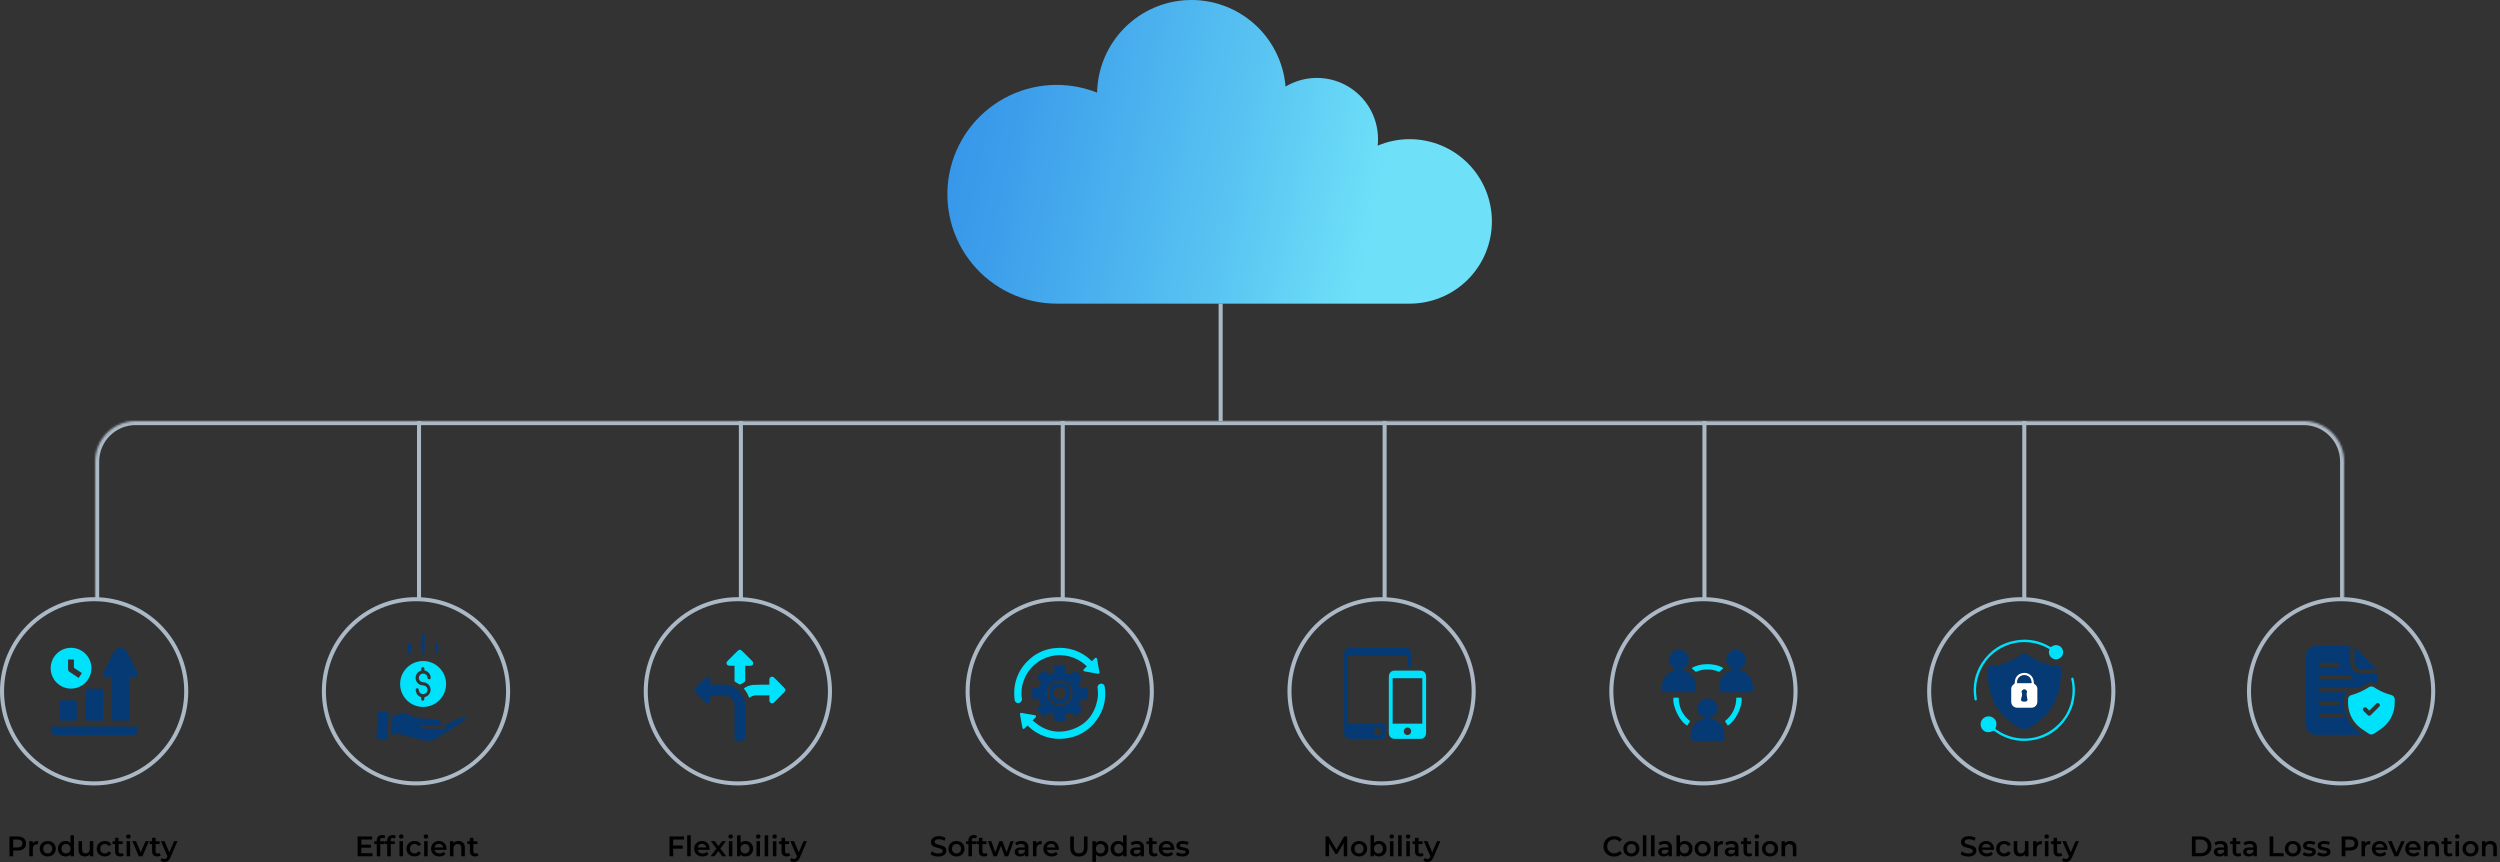 <?xml version="1.0" encoding="UTF-8"?>
<svg xmlns="http://www.w3.org/2000/svg" width="1235" height="426" viewBox="0 0 1235 426" fill="none">
  <rect x="0" y="0" width="1235" height="426" fill="#333333" stroke="none"/>
  <path d="M696.403 68.752C690.965 68.74 685.581 69.826 680.572 71.945C680.691 70.885 680.749 69.819 680.744 68.752C680.753 63.406 679.345 58.153 676.662 53.53C673.98 48.906 670.119 45.078 665.475 42.436C660.83 39.794 655.568 38.432 650.226 38.49C644.884 38.548 639.653 40.024 635.067 42.767C634.068 30.848 628.534 19.768 619.607 11.814C610.68 3.86 599.042 -0.36 587.096 0.024C575.149 0.409 563.806 5.369 555.409 13.88C547.011 22.392 542.2 33.805 541.969 45.763C534.58 42.819 526.632 41.546 518.693 42.033C510.754 42.52 503.021 44.756 496.047 48.581C489.072 52.406 483.028 57.726 478.346 64.159C473.664 70.594 470.461 77.983 468.964 85.8C467.468 93.616 467.716 101.667 469.69 109.377C471.664 117.087 475.315 124.265 480.384 130.399C485.452 136.532 491.812 141.47 499.009 144.858C506.205 148.247 514.061 150.002 522.015 150H696.403C701.735 150 707.014 148.949 711.939 146.908C716.864 144.866 721.34 141.874 725.11 138.102C728.879 134.329 731.87 129.851 733.91 124.922C735.95 119.993 737 114.711 737 109.376C737 104.041 735.95 98.759 733.91 93.83C731.87 88.901 728.879 84.423 725.11 80.651C721.34 76.878 716.864 73.886 711.939 71.844C707.014 69.803 701.735 68.752 696.403 68.752Z" fill="url(#paint0_linear_276_3800)"></path>
  <path d="M8.718 413.2C9.567 413.2 10.305 413.34 10.93 413.62C11.565 413.9 12.05 414.301 12.386 414.824C12.722 415.347 12.89 415.967 12.89 416.686C12.89 417.395 12.722 418.016 12.386 418.548C12.05 419.071 11.565 419.472 10.93 419.752C10.305 420.032 9.567 420.172 8.718 420.172H6.506V423H4.686V413.2H8.718ZM8.634 418.632C9.427 418.632 10.03 418.464 10.44 418.128C10.851 417.792 11.056 417.311 11.056 416.686C11.056 416.061 10.851 415.58 10.44 415.244C10.03 414.908 9.427 414.74 8.634 414.74H6.506V418.632H8.634ZM16.137 416.616C16.641 415.832 17.528 415.44 18.797 415.44V417.106C18.648 417.078 18.513 417.064 18.391 417.064C17.71 417.064 17.178 417.265 16.795 417.666C16.413 418.058 16.221 418.627 16.221 419.374V423H14.471V415.524H16.137V416.616ZM23.573 423.098C22.817 423.098 22.136 422.935 21.529 422.608C20.923 422.281 20.447 421.829 20.101 421.25C19.765 420.662 19.597 419.999 19.597 419.262C19.597 418.525 19.765 417.867 20.101 417.288C20.447 416.709 20.923 416.257 21.529 415.93C22.136 415.603 22.817 415.44 23.573 415.44C24.339 415.44 25.025 415.603 25.631 415.93C26.238 416.257 26.709 416.709 27.045 417.288C27.391 417.867 27.563 418.525 27.563 419.262C27.563 419.999 27.391 420.662 27.045 421.25C26.709 421.829 26.238 422.281 25.631 422.608C25.025 422.935 24.339 423.098 23.573 423.098ZM23.573 421.6C24.217 421.6 24.749 421.385 25.169 420.956C25.589 420.527 25.799 419.962 25.799 419.262C25.799 418.562 25.589 417.997 25.169 417.568C24.749 417.139 24.217 416.924 23.573 416.924C22.929 416.924 22.397 417.139 21.977 417.568C21.567 417.997 21.361 418.562 21.361 419.262C21.361 419.962 21.567 420.527 21.977 420.956C22.397 421.385 22.929 421.6 23.573 421.6ZM36.559 412.612V423H34.879V422.034C34.59 422.389 34.23 422.655 33.801 422.832C33.381 423.009 32.914 423.098 32.401 423.098C31.682 423.098 31.034 422.939 30.455 422.622C29.886 422.305 29.438 421.857 29.111 421.278C28.784 420.69 28.621 420.018 28.621 419.262C28.621 418.506 28.784 417.839 29.111 417.26C29.438 416.681 29.886 416.233 30.455 415.916C31.034 415.599 31.682 415.44 32.401 415.44C32.895 415.44 33.348 415.524 33.759 415.692C34.169 415.86 34.52 416.112 34.809 416.448V412.612H36.559ZM32.611 421.6C33.031 421.6 33.409 421.507 33.745 421.32C34.081 421.124 34.347 420.849 34.543 420.494C34.739 420.139 34.837 419.729 34.837 419.262C34.837 418.795 34.739 418.385 34.543 418.03C34.347 417.675 34.081 417.405 33.745 417.218C33.409 417.022 33.031 416.924 32.611 416.924C32.191 416.924 31.813 417.022 31.477 417.218C31.141 417.405 30.875 417.675 30.679 418.03C30.483 418.385 30.385 418.795 30.385 419.262C30.385 419.729 30.483 420.139 30.679 420.494C30.875 420.849 31.141 421.124 31.477 421.32C31.813 421.507 32.191 421.6 32.611 421.6ZM46.086 415.524V423H44.42V422.048C44.14 422.384 43.79 422.645 43.37 422.832C42.95 423.009 42.498 423.098 42.012 423.098C41.014 423.098 40.225 422.823 39.646 422.272C39.077 421.712 38.792 420.886 38.792 419.794V415.524H40.542V419.556C40.542 420.228 40.691 420.732 40.99 421.068C41.298 421.395 41.732 421.558 42.292 421.558C42.917 421.558 43.412 421.367 43.776 420.984C44.15 420.592 44.336 420.032 44.336 419.304V415.524H46.086ZM51.807 423.098C51.033 423.098 50.337 422.935 49.721 422.608C49.105 422.281 48.625 421.829 48.279 421.25C47.934 420.662 47.761 419.999 47.761 419.262C47.761 418.525 47.934 417.867 48.279 417.288C48.625 416.709 49.101 416.257 49.708 415.93C50.324 415.603 51.023 415.44 51.807 415.44C52.545 415.44 53.189 415.589 53.739 415.888C54.3 416.187 54.719 416.616 54.999 417.176L53.656 417.96C53.441 417.615 53.17 417.358 52.843 417.19C52.526 417.013 52.176 416.924 51.794 416.924C51.14 416.924 50.599 417.139 50.169 417.568C49.74 417.988 49.526 418.553 49.526 419.262C49.526 419.971 49.736 420.541 50.156 420.97C50.585 421.39 51.131 421.6 51.794 421.6C52.176 421.6 52.526 421.516 52.843 421.348C53.17 421.171 53.441 420.909 53.656 420.564L54.999 421.348C54.71 421.908 54.285 422.342 53.725 422.65C53.175 422.949 52.535 423.098 51.807 423.098ZM61.102 422.594C60.897 422.762 60.645 422.888 60.346 422.972C60.057 423.056 59.749 423.098 59.422 423.098C58.601 423.098 57.966 422.883 57.518 422.454C57.07 422.025 56.846 421.399 56.846 420.578V416.98H55.614V415.58H56.846V413.872H58.596V415.58H60.598V416.98H58.596V420.536C58.596 420.9 58.685 421.18 58.862 421.376C59.039 421.563 59.296 421.656 59.632 421.656C60.024 421.656 60.351 421.553 60.612 421.348L61.102 422.594ZM62.542 415.524H64.292V423H62.542V415.524ZM63.424 414.292C63.106 414.292 62.84 414.194 62.626 413.998C62.411 413.793 62.304 413.541 62.304 413.242C62.304 412.943 62.411 412.696 62.626 412.5C62.84 412.295 63.106 412.192 63.424 412.192C63.741 412.192 64.007 412.29 64.222 412.486C64.436 412.673 64.544 412.911 64.544 413.2C64.544 413.508 64.436 413.769 64.222 413.984C64.016 414.189 63.75 414.292 63.424 414.292ZM73.588 415.524L70.382 423H68.576L65.37 415.524H67.19L69.514 421.068L71.908 415.524H73.588ZM79.381 422.594C79.176 422.762 78.924 422.888 78.625 422.972C78.336 423.056 78.028 423.098 77.701 423.098C76.88 423.098 76.245 422.883 75.797 422.454C75.349 422.025 75.125 421.399 75.125 420.578V416.98H73.893V415.58H75.125V413.872H76.875V415.58H78.877V416.98H76.875V420.536C76.875 420.9 76.964 421.18 77.141 421.376C77.319 421.563 77.575 421.656 77.911 421.656C78.303 421.656 78.63 421.553 78.891 421.348L79.381 422.594ZM87.684 415.524L84.184 423.602C83.858 424.414 83.461 424.983 82.994 425.31C82.528 425.646 81.963 425.814 81.3 425.814C80.927 425.814 80.558 425.753 80.194 425.632C79.83 425.511 79.531 425.343 79.298 425.128L79.998 423.84C80.166 423.999 80.362 424.125 80.586 424.218C80.82 424.311 81.053 424.358 81.286 424.358C81.594 424.358 81.846 424.279 82.042 424.12C82.248 423.961 82.434 423.695 82.602 423.322L82.728 423.028L79.466 415.524H81.286L83.638 421.054L86.004 415.524H87.684Z" fill="black"></path>
  <path d="M184.02 421.474V423H176.67V413.2H183.824V414.726H178.49V417.274H183.222V418.772H178.49V421.474H184.02ZM188.919 413.928C188.182 413.928 187.813 414.329 187.813 415.132V415.58H189.871V416.98H187.869V423H186.119V416.98H184.887V415.58H186.119V415.104C186.119 414.301 186.353 413.671 186.819 413.214C187.286 412.747 187.944 412.514 188.793 412.514C189.465 412.514 189.993 412.649 190.375 412.92L189.885 414.236C189.587 414.031 189.265 413.928 188.919 413.928ZM194.087 413.928C193.35 413.928 192.981 414.329 192.981 415.132V415.58H195.039V416.98H193.037V423H191.287V416.98H190.055V415.58H191.287V415.104C191.287 414.301 191.521 413.671 191.987 413.214C192.454 412.747 193.112 412.514 193.961 412.514C194.633 412.514 195.161 412.649 195.543 412.92L195.053 414.236C194.755 414.031 194.433 413.928 194.087 413.928ZM197.335 415.524H199.085V423H197.335V415.524ZM198.217 414.292C197.9 414.292 197.634 414.194 197.419 413.998C197.205 413.793 197.097 413.541 197.097 413.242C197.097 412.943 197.205 412.696 197.419 412.5C197.634 412.295 197.9 412.192 198.217 412.192C198.535 412.192 198.801 412.29 199.015 412.486C199.23 412.673 199.337 412.911 199.337 413.2C199.337 413.508 199.23 413.769 199.015 413.984C198.81 414.189 198.544 414.292 198.217 414.292ZM204.815 423.098C204.041 423.098 203.345 422.935 202.729 422.608C202.113 422.281 201.633 421.829 201.287 421.25C200.942 420.662 200.769 419.999 200.769 419.262C200.769 418.525 200.942 417.867 201.287 417.288C201.633 416.709 202.109 416.257 202.715 415.93C203.331 415.603 204.031 415.44 204.815 415.44C205.553 415.44 206.197 415.589 206.747 415.888C207.307 416.187 207.727 416.616 208.007 417.176L206.663 417.96C206.449 417.615 206.178 417.358 205.851 417.19C205.534 417.013 205.184 416.924 204.801 416.924C204.148 416.924 203.607 417.139 203.177 417.568C202.748 417.988 202.533 418.553 202.533 419.262C202.533 419.971 202.743 420.541 203.163 420.97C203.593 421.39 204.139 421.6 204.801 421.6C205.184 421.6 205.534 421.516 205.851 421.348C206.178 421.171 206.449 420.909 206.663 420.564L208.007 421.348C207.718 421.908 207.293 422.342 206.733 422.65C206.183 422.949 205.543 423.098 204.815 423.098ZM209.52 415.524H211.27V423H209.52V415.524ZM210.402 414.292C210.085 414.292 209.819 414.194 209.604 413.998C209.389 413.793 209.282 413.541 209.282 413.242C209.282 412.943 209.389 412.696 209.604 412.5C209.819 412.295 210.085 412.192 210.402 412.192C210.719 412.192 210.985 412.29 211.2 412.486C211.415 412.673 211.522 412.911 211.522 413.2C211.522 413.508 211.415 413.769 211.2 413.984C210.995 414.189 210.729 414.292 210.402 414.292ZM220.595 419.304C220.595 419.425 220.586 419.598 220.567 419.822H214.701C214.804 420.373 215.07 420.811 215.499 421.138C215.938 421.455 216.479 421.614 217.123 421.614C217.944 421.614 218.621 421.343 219.153 420.802L220.091 421.88C219.755 422.281 219.33 422.585 218.817 422.79C218.304 422.995 217.725 423.098 217.081 423.098C216.26 423.098 215.536 422.935 214.911 422.608C214.286 422.281 213.8 421.829 213.455 421.25C213.119 420.662 212.951 419.999 212.951 419.262C212.951 418.534 213.114 417.881 213.441 417.302C213.777 416.714 214.239 416.257 214.827 415.93C215.415 415.603 216.078 415.44 216.815 415.44C217.543 415.44 218.192 415.603 218.761 415.93C219.34 416.247 219.788 416.7 220.105 417.288C220.432 417.867 220.595 418.539 220.595 419.304ZM216.815 416.84C216.255 416.84 215.779 417.008 215.387 417.344C215.004 417.671 214.771 418.109 214.687 418.66H218.929C218.854 418.119 218.626 417.68 218.243 417.344C217.86 417.008 217.384 416.84 216.815 416.84ZM226.518 415.44C227.461 415.44 228.217 415.715 228.786 416.266C229.355 416.817 229.64 417.633 229.64 418.716V423H227.89V418.94C227.89 418.287 227.736 417.797 227.428 417.47C227.12 417.134 226.681 416.966 226.112 416.966C225.468 416.966 224.959 417.162 224.586 417.554C224.213 417.937 224.026 418.492 224.026 419.22V423H222.276V415.524H223.942V416.49C224.231 416.145 224.595 415.883 225.034 415.706C225.473 415.529 225.967 415.44 226.518 415.44ZM236.354 422.594C236.149 422.762 235.897 422.888 235.598 422.972C235.309 423.056 235.001 423.098 234.674 423.098C233.853 423.098 233.218 422.883 232.77 422.454C232.322 422.025 232.098 421.399 232.098 420.578V416.98H230.866V415.58H232.098V413.872H233.848V415.58H235.85V416.98H233.848V420.536C233.848 420.9 233.937 421.18 234.114 421.376C234.291 421.563 234.548 421.656 234.884 421.656C235.276 421.656 235.603 421.553 235.864 421.348L236.354 422.594Z" fill="black"></path>
  <path d="M332.553 414.726V417.708H337.285V419.248H332.553V423H330.733V413.2H337.887V414.726H332.553ZM339.479 412.612H341.229V423H339.479V412.612ZM350.554 419.304C350.554 419.425 350.545 419.598 350.526 419.822H344.66C344.763 420.373 345.029 420.811 345.458 421.138C345.897 421.455 346.438 421.614 347.082 421.614C347.903 421.614 348.58 421.343 349.112 420.802L350.05 421.88C349.714 422.281 349.289 422.585 348.776 422.79C348.263 422.995 347.684 423.098 347.04 423.098C346.219 423.098 345.495 422.935 344.87 422.608C344.245 422.281 343.759 421.829 343.414 421.25C343.078 420.662 342.91 419.999 342.91 419.262C342.91 418.534 343.073 417.881 343.4 417.302C343.736 416.714 344.198 416.257 344.786 415.93C345.374 415.603 346.037 415.44 346.774 415.44C347.502 415.44 348.151 415.603 348.72 415.93C349.299 416.247 349.747 416.7 350.064 417.288C350.391 417.867 350.554 418.539 350.554 419.304ZM346.774 416.84C346.214 416.84 345.738 417.008 345.346 417.344C344.963 417.671 344.73 418.109 344.646 418.66H348.888C348.813 418.119 348.585 417.68 348.202 417.344C347.819 417.008 347.343 416.84 346.774 416.84ZM356.79 423L354.872 420.41L352.94 423H351.008L353.92 419.206L351.134 415.524H353.08L354.914 417.974L356.748 415.524H358.638L355.838 419.178L358.764 423H356.79ZM360.055 415.524H361.805V423H360.055V415.524ZM360.937 414.292C360.62 414.292 360.354 414.194 360.139 413.998C359.925 413.793 359.817 413.541 359.817 413.242C359.817 412.943 359.925 412.696 360.139 412.5C360.354 412.295 360.62 412.192 360.937 412.192C361.255 412.192 361.521 412.29 361.735 412.486C361.95 412.673 362.057 412.911 362.057 413.2C362.057 413.508 361.95 413.769 361.735 413.984C361.53 414.189 361.264 414.292 360.937 414.292ZM368.246 415.44C368.974 415.44 369.623 415.599 370.192 415.916C370.771 416.233 371.223 416.681 371.55 417.26C371.877 417.839 372.04 418.506 372.04 419.262C372.04 420.018 371.877 420.69 371.55 421.278C371.223 421.857 370.771 422.305 370.192 422.622C369.623 422.939 368.974 423.098 368.246 423.098C367.733 423.098 367.261 423.009 366.832 422.832C366.412 422.655 366.057 422.389 365.768 422.034V423H364.102V412.612H365.852V416.434C366.151 416.107 366.501 415.86 366.902 415.692C367.313 415.524 367.761 415.44 368.246 415.44ZM368.05 421.6C368.694 421.6 369.221 421.385 369.632 420.956C370.052 420.527 370.262 419.962 370.262 419.262C370.262 418.562 370.052 417.997 369.632 417.568C369.221 417.139 368.694 416.924 368.05 416.924C367.63 416.924 367.252 417.022 366.916 417.218C366.58 417.405 366.314 417.675 366.118 418.03C365.922 418.385 365.824 418.795 365.824 419.262C365.824 419.729 365.922 420.139 366.118 420.494C366.314 420.849 366.58 421.124 366.916 421.32C367.252 421.507 367.63 421.6 368.05 421.6ZM373.7 415.524H375.45V423H373.7V415.524ZM374.582 414.292C374.264 414.292 373.998 414.194 373.784 413.998C373.569 413.793 373.462 413.541 373.462 413.242C373.462 412.943 373.569 412.696 373.784 412.5C373.998 412.295 374.264 412.192 374.582 412.192C374.899 412.192 375.165 412.29 375.38 412.486C375.594 412.673 375.702 412.911 375.702 413.2C375.702 413.508 375.594 413.769 375.38 413.984C375.174 414.189 374.908 414.292 374.582 414.292ZM377.747 412.612H379.497V423H377.747V412.612ZM381.794 415.524H383.544V423H381.794V415.524ZM382.676 414.292C382.358 414.292 382.092 414.194 381.878 413.998C381.663 413.793 381.556 413.541 381.556 413.242C381.556 412.943 381.663 412.696 381.878 412.5C382.092 412.295 382.358 412.192 382.676 412.192C382.993 412.192 383.259 412.29 383.474 412.486C383.688 412.673 383.796 412.911 383.796 413.2C383.796 413.508 383.688 413.769 383.474 413.984C383.268 414.189 383.002 414.292 382.676 414.292ZM390.334 422.594C390.129 422.762 389.877 422.888 389.578 422.972C389.289 423.056 388.981 423.098 388.654 423.098C387.833 423.098 387.198 422.883 386.75 422.454C386.302 422.025 386.078 421.399 386.078 420.578V416.98H384.846V415.58H386.078V413.872H387.828V415.58H389.83V416.98H387.828V420.536C387.828 420.9 387.917 421.18 388.094 421.376C388.272 421.563 388.528 421.656 388.864 421.656C389.256 421.656 389.583 421.553 389.844 421.348L390.334 422.594ZM398.637 415.524L395.137 423.602C394.811 424.414 394.414 424.983 393.947 425.31C393.481 425.646 392.916 425.814 392.253 425.814C391.88 425.814 391.511 425.753 391.147 425.632C390.783 425.511 390.485 425.343 390.251 425.128L390.951 423.84C391.119 423.999 391.315 424.125 391.539 424.218C391.773 424.311 392.006 424.358 392.239 424.358C392.547 424.358 392.799 424.279 392.995 424.12C393.201 423.961 393.387 423.695 393.555 423.322L393.681 423.028L390.419 415.524H392.239L394.591 421.054L396.957 415.524H398.637Z" fill="black"></path>
  <path d="M463.548 423.14C462.792 423.14 462.06 423.033 461.35 422.818C460.65 422.603 460.095 422.319 459.684 421.964L460.314 420.55C460.716 420.867 461.206 421.129 461.784 421.334C462.372 421.53 462.96 421.628 463.548 421.628C464.276 421.628 464.818 421.511 465.172 421.278C465.536 421.045 465.718 420.737 465.718 420.354C465.718 420.074 465.616 419.845 465.41 419.668C465.214 419.481 464.962 419.337 464.654 419.234C464.346 419.131 463.926 419.015 463.394 418.884C462.648 418.707 462.041 418.529 461.574 418.352C461.117 418.175 460.72 417.899 460.384 417.526C460.058 417.143 459.894 416.63 459.894 415.986C459.894 415.445 460.039 414.955 460.328 414.516C460.627 414.068 461.07 413.713 461.658 413.452C462.256 413.191 462.984 413.06 463.842 413.06C464.44 413.06 465.028 413.135 465.606 413.284C466.185 413.433 466.684 413.648 467.104 413.928L466.53 415.342C466.101 415.09 465.653 414.899 465.186 414.768C464.72 414.637 464.267 414.572 463.828 414.572C463.11 414.572 462.573 414.693 462.218 414.936C461.873 415.179 461.7 415.501 461.7 415.902C461.7 416.182 461.798 416.411 461.994 416.588C462.2 416.765 462.456 416.905 462.764 417.008C463.072 417.111 463.492 417.227 464.024 417.358C464.752 417.526 465.35 417.703 465.816 417.89C466.283 418.067 466.68 418.343 467.006 418.716C467.342 419.089 467.51 419.593 467.51 420.228C467.51 420.769 467.361 421.259 467.062 421.698C466.773 422.137 466.33 422.487 465.732 422.748C465.135 423.009 464.407 423.14 463.548 423.14ZM472.507 423.098C471.751 423.098 471.07 422.935 470.463 422.608C469.856 422.281 469.38 421.829 469.035 421.25C468.699 420.662 468.531 419.999 468.531 419.262C468.531 418.525 468.699 417.867 469.035 417.288C469.38 416.709 469.856 416.257 470.463 415.93C471.07 415.603 471.751 415.44 472.507 415.44C473.272 415.44 473.958 415.603 474.565 415.93C475.172 416.257 475.643 416.709 475.979 417.288C476.324 417.867 476.497 418.525 476.497 419.262C476.497 419.999 476.324 420.662 475.979 421.25C475.643 421.829 475.172 422.281 474.565 422.608C473.958 422.935 473.272 423.098 472.507 423.098ZM472.507 421.6C473.151 421.6 473.683 421.385 474.103 420.956C474.523 420.527 474.733 419.962 474.733 419.262C474.733 418.562 474.523 417.997 474.103 417.568C473.683 417.139 473.151 416.924 472.507 416.924C471.863 416.924 471.331 417.139 470.911 417.568C470.5 417.997 470.295 418.562 470.295 419.262C470.295 419.962 470.5 420.527 470.911 420.956C471.331 421.385 471.863 421.6 472.507 421.6ZM481.208 413.928C480.471 413.928 480.102 414.329 480.102 415.132V415.58H482.16V416.98H480.158V423H478.408V416.98H477.176V415.58H478.408V415.104C478.408 414.301 478.642 413.671 479.108 413.214C479.575 412.747 480.233 412.514 481.082 412.514C481.754 412.514 482.282 412.649 482.664 412.92L482.174 414.236C481.876 414.031 481.554 413.928 481.208 413.928ZM487.832 422.594C487.627 422.762 487.375 422.888 487.076 422.972C486.787 423.056 486.479 423.098 486.152 423.098C485.331 423.098 484.696 422.883 484.248 422.454C483.8 422.025 483.576 421.399 483.576 420.578V416.98H482.344V415.58H483.576V413.872H485.326V415.58H487.328V416.98H485.326V420.536C485.326 420.9 485.415 421.18 485.592 421.376C485.77 421.563 486.026 421.656 486.362 421.656C486.754 421.656 487.081 421.553 487.342 421.348L487.832 422.594ZM500.797 415.524L498.039 423H496.359L494.427 417.848L492.467 423H490.787L488.043 415.524H489.695L491.669 421.04L493.727 415.524H495.197L497.213 421.068L499.243 415.524H500.797ZM504.624 415.44C505.725 415.44 506.565 415.706 507.144 416.238C507.732 416.761 508.026 417.554 508.026 418.618V423H506.374V422.09C506.159 422.417 505.851 422.669 505.45 422.846C505.058 423.014 504.582 423.098 504.022 423.098C503.462 423.098 502.972 423.005 502.552 422.818C502.132 422.622 501.805 422.356 501.572 422.02C501.348 421.675 501.236 421.287 501.236 420.858C501.236 420.186 501.483 419.649 501.978 419.248C502.482 418.837 503.271 418.632 504.344 418.632H506.276V418.52C506.276 417.997 506.117 417.596 505.8 417.316C505.492 417.036 505.03 416.896 504.414 416.896C503.994 416.896 503.579 416.961 503.168 417.092C502.767 417.223 502.426 417.405 502.146 417.638L501.46 416.364C501.852 416.065 502.323 415.837 502.874 415.678C503.425 415.519 504.008 415.44 504.624 415.44ZM504.386 421.824C504.825 421.824 505.212 421.726 505.548 421.53C505.893 421.325 506.136 421.035 506.276 420.662V419.794H504.47C503.462 419.794 502.958 420.125 502.958 420.788C502.958 421.105 503.084 421.357 503.336 421.544C503.588 421.731 503.938 421.824 504.386 421.824ZM511.938 416.616C512.442 415.832 513.329 415.44 514.598 415.44V417.106C514.449 417.078 514.313 417.064 514.192 417.064C513.511 417.064 512.979 417.265 512.596 417.666C512.213 418.058 512.022 418.627 512.022 419.374V423H510.272V415.524H511.938V416.616ZM523.042 419.304C523.042 419.425 523.033 419.598 523.014 419.822H517.148C517.251 420.373 517.517 420.811 517.946 421.138C518.385 421.455 518.926 421.614 519.57 421.614C520.392 421.614 521.068 421.343 521.6 420.802L522.538 421.88C522.202 422.281 521.778 422.585 521.264 422.79C520.751 422.995 520.172 423.098 519.528 423.098C518.707 423.098 517.984 422.935 517.358 422.608C516.733 422.281 516.248 421.829 515.902 421.25C515.566 420.662 515.398 419.999 515.398 419.262C515.398 418.534 515.562 417.881 515.888 417.302C516.224 416.714 516.686 416.257 517.274 415.93C517.862 415.603 518.525 415.44 519.262 415.44C519.99 415.44 520.639 415.603 521.208 415.93C521.787 416.247 522.235 416.7 522.552 417.288C522.879 417.867 523.042 418.539 523.042 419.304ZM519.262 416.84C518.702 416.84 518.226 417.008 517.834 417.344C517.452 417.671 517.218 418.109 517.134 418.66H521.376C521.302 418.119 521.073 417.68 520.69 417.344C520.308 417.008 519.832 416.84 519.262 416.84ZM532.974 423.14C531.621 423.14 530.566 422.762 529.81 422.006C529.054 421.241 528.676 420.149 528.676 418.73V413.2H530.496V418.66C530.496 420.583 531.327 421.544 532.988 421.544C534.64 421.544 535.466 420.583 535.466 418.66V413.2H537.258V418.73C537.258 420.149 536.88 421.241 536.124 422.006C535.378 422.762 534.328 423.14 532.974 423.14ZM543.783 415.44C544.511 415.44 545.16 415.599 545.729 415.916C546.308 416.233 546.761 416.681 547.087 417.26C547.414 417.839 547.577 418.506 547.577 419.262C547.577 420.018 547.414 420.69 547.087 421.278C546.761 421.857 546.308 422.305 545.729 422.622C545.16 422.939 544.511 423.098 543.783 423.098C542.775 423.098 541.977 422.762 541.389 422.09V425.716H539.639V415.524H541.305V416.504C541.595 416.149 541.949 415.883 542.369 415.706C542.799 415.529 543.27 415.44 543.783 415.44ZM543.587 421.6C544.231 421.6 544.759 421.385 545.169 420.956C545.589 420.527 545.799 419.962 545.799 419.262C545.799 418.562 545.589 417.997 545.169 417.568C544.759 417.139 544.231 416.924 543.587 416.924C543.167 416.924 542.789 417.022 542.453 417.218C542.117 417.405 541.851 417.675 541.655 418.03C541.459 418.385 541.361 418.795 541.361 419.262C541.361 419.729 541.459 420.139 541.655 420.494C541.851 420.849 542.117 421.124 542.453 421.32C542.789 421.507 543.167 421.6 543.587 421.6ZM556.559 412.612V423H554.879V422.034C554.59 422.389 554.23 422.655 553.801 422.832C553.381 423.009 552.914 423.098 552.401 423.098C551.682 423.098 551.034 422.939 550.455 422.622C549.886 422.305 549.438 421.857 549.111 421.278C548.784 420.69 548.621 420.018 548.621 419.262C548.621 418.506 548.784 417.839 549.111 417.26C549.438 416.681 549.886 416.233 550.455 415.916C551.034 415.599 551.682 415.44 552.401 415.44C552.896 415.44 553.348 415.524 553.759 415.692C554.17 415.86 554.52 416.112 554.809 416.448V412.612H556.559ZM552.611 421.6C553.031 421.6 553.409 421.507 553.745 421.32C554.081 421.124 554.347 420.849 554.543 420.494C554.739 420.139 554.837 419.729 554.837 419.262C554.837 418.795 554.739 418.385 554.543 418.03C554.347 417.675 554.081 417.405 553.745 417.218C553.409 417.022 553.031 416.924 552.611 416.924C552.191 416.924 551.813 417.022 551.477 417.218C551.141 417.405 550.875 417.675 550.679 418.03C550.483 418.385 550.385 418.795 550.385 419.262C550.385 419.729 550.483 420.139 550.679 420.494C550.875 420.849 551.141 421.124 551.477 421.32C551.813 421.507 552.191 421.6 552.611 421.6ZM561.704 415.44C562.806 415.44 563.646 415.706 564.224 416.238C564.812 416.761 565.106 417.554 565.106 418.618V423H563.454V422.09C563.24 422.417 562.932 422.669 562.53 422.846C562.138 423.014 561.662 423.098 561.102 423.098C560.542 423.098 560.052 423.005 559.632 422.818C559.212 422.622 558.886 422.356 558.652 422.02C558.428 421.675 558.316 421.287 558.316 420.858C558.316 420.186 558.564 419.649 559.058 419.248C559.562 418.837 560.351 418.632 561.424 418.632H563.356V418.52C563.356 417.997 563.198 417.596 562.88 417.316C562.572 417.036 562.11 416.896 561.494 416.896C561.074 416.896 560.659 416.961 560.248 417.092C559.847 417.223 559.506 417.405 559.226 417.638L558.54 416.364C558.932 416.065 559.404 415.837 559.954 415.678C560.505 415.519 561.088 415.44 561.704 415.44ZM561.466 421.824C561.905 421.824 562.292 421.726 562.628 421.53C562.974 421.325 563.216 421.035 563.356 420.662V419.794H561.55C560.542 419.794 560.038 420.125 560.038 420.788C560.038 421.105 560.164 421.357 560.416 421.544C560.668 421.731 561.018 421.824 561.466 421.824ZM571.846 422.594C571.641 422.762 571.389 422.888 571.09 422.972C570.801 423.056 570.493 423.098 570.166 423.098C569.345 423.098 568.71 422.883 568.262 422.454C567.814 422.025 567.59 421.399 567.59 420.578V416.98H566.358V415.58H567.59V413.872H569.34V415.58H571.342V416.98H569.34V420.536C569.34 420.9 569.429 421.18 569.606 421.376C569.783 421.563 570.04 421.656 570.376 421.656C570.768 421.656 571.095 421.553 571.356 421.348L571.846 422.594ZM580.068 419.304C580.068 419.425 580.058 419.598 580.04 419.822H574.174C574.276 420.373 574.542 420.811 574.972 421.138C575.41 421.455 575.952 421.614 576.596 421.614C577.417 421.614 578.094 421.343 578.626 420.802L579.564 421.88C579.228 422.281 578.803 422.585 578.29 422.79C577.776 422.995 577.198 423.098 576.554 423.098C575.732 423.098 575.009 422.935 574.384 422.608C573.758 422.281 573.273 421.829 572.928 421.25C572.592 420.662 572.424 419.999 572.424 419.262C572.424 418.534 572.587 417.881 572.914 417.302C573.25 416.714 573.712 416.257 574.3 415.93C574.888 415.603 575.55 415.44 576.288 415.44C577.016 415.44 577.664 415.603 578.234 415.93C578.812 416.247 579.26 416.7 579.578 417.288C579.904 417.867 580.068 418.539 580.068 419.304ZM576.288 416.84C575.728 416.84 575.252 417.008 574.86 417.344C574.477 417.671 574.244 418.109 574.16 418.66H578.402C578.327 418.119 578.098 417.68 577.716 417.344C577.333 417.008 576.857 416.84 576.288 416.84ZM584.059 423.098C583.452 423.098 582.859 423.019 582.281 422.86C581.702 422.701 581.24 422.501 580.895 422.258L581.567 420.928C581.903 421.152 582.304 421.334 582.771 421.474C583.247 421.605 583.713 421.67 584.171 421.67C585.216 421.67 585.739 421.395 585.739 420.844C585.739 420.583 585.603 420.401 585.333 420.298C585.071 420.195 584.647 420.097 584.059 420.004C583.443 419.911 582.939 419.803 582.547 419.682C582.164 419.561 581.828 419.351 581.539 419.052C581.259 418.744 581.119 418.319 581.119 417.778C581.119 417.069 581.413 416.504 582.001 416.084C582.598 415.655 583.401 415.44 584.409 415.44C584.922 415.44 585.435 415.501 585.949 415.622C586.462 415.734 586.882 415.888 587.209 416.084L586.537 417.414C585.902 417.041 585.188 416.854 584.395 416.854C583.881 416.854 583.489 416.933 583.219 417.092C582.957 417.241 582.827 417.442 582.827 417.694C582.827 417.974 582.967 418.175 583.247 418.296C583.536 418.408 583.979 418.515 584.577 418.618C585.174 418.711 585.664 418.819 586.047 418.94C586.429 419.061 586.756 419.267 587.027 419.556C587.307 419.845 587.447 420.256 587.447 420.788C587.447 421.488 587.143 422.048 586.537 422.468C585.93 422.888 585.104 423.098 584.059 423.098Z" fill="black"></path>
  <path d="M663.806 423L663.792 416.504L660.572 421.88H659.76L656.54 416.588V423H654.804V413.2H656.302L660.194 419.696L664.016 413.2H665.514L665.528 423H663.806ZM671.367 423.098C670.611 423.098 669.93 422.935 669.323 422.608C668.717 422.281 668.241 421.829 667.895 421.25C667.559 420.662 667.391 419.999 667.391 419.262C667.391 418.525 667.559 417.867 667.895 417.288C668.241 416.709 668.717 416.257 669.323 415.93C669.93 415.603 670.611 415.44 671.367 415.44C672.133 415.44 672.819 415.603 673.425 415.93C674.032 416.257 674.503 416.709 674.839 417.288C675.185 417.867 675.357 418.525 675.357 419.262C675.357 419.999 675.185 420.662 674.839 421.25C674.503 421.829 674.032 422.281 673.425 422.608C672.819 422.935 672.133 423.098 671.367 423.098ZM671.367 421.6C672.011 421.6 672.543 421.385 672.963 420.956C673.383 420.527 673.593 419.962 673.593 419.262C673.593 418.562 673.383 417.997 672.963 417.568C672.543 417.139 672.011 416.924 671.367 416.924C670.723 416.924 670.191 417.139 669.771 417.568C669.361 417.997 669.155 418.562 669.155 419.262C669.155 419.962 669.361 420.527 669.771 420.956C670.191 421.385 670.723 421.6 671.367 421.6ZM681.175 415.44C681.903 415.44 682.551 415.599 683.121 415.916C683.699 416.233 684.152 416.681 684.479 417.26C684.805 417.839 684.969 418.506 684.969 419.262C684.969 420.018 684.805 420.69 684.479 421.278C684.152 421.857 683.699 422.305 683.121 422.622C682.551 422.939 681.903 423.098 681.175 423.098C680.661 423.098 680.19 423.009 679.761 422.832C679.341 422.655 678.986 422.389 678.697 422.034V423H677.031V412.612H678.781V416.434C679.079 416.107 679.429 415.86 679.831 415.692C680.241 415.524 680.689 415.44 681.175 415.44ZM680.979 421.6C681.623 421.6 682.15 421.385 682.561 420.956C682.981 420.527 683.191 419.962 683.191 419.262C683.191 418.562 682.981 417.997 682.561 417.568C682.15 417.139 681.623 416.924 680.979 416.924C680.559 416.924 680.181 417.022 679.845 417.218C679.509 417.405 679.243 417.675 679.047 418.03C678.851 418.385 678.753 418.795 678.753 419.262C678.753 419.729 678.851 420.139 679.047 420.494C679.243 420.849 679.509 421.124 679.845 421.32C680.181 421.507 680.559 421.6 680.979 421.6ZM686.628 415.524H688.378V423H686.628V415.524ZM687.51 414.292C687.193 414.292 686.927 414.194 686.712 413.998C686.498 413.793 686.39 413.541 686.39 413.242C686.39 412.943 686.498 412.696 686.712 412.5C686.927 412.295 687.193 412.192 687.51 412.192C687.828 412.192 688.094 412.29 688.308 412.486C688.523 412.673 688.63 412.911 688.63 413.2C688.63 413.508 688.523 413.769 688.308 413.984C688.103 414.189 687.837 414.292 687.51 414.292ZM690.675 412.612H692.425V423H690.675V412.612ZM694.722 415.524H696.472V423H694.722V415.524ZM695.604 414.292C695.287 414.292 695.021 414.194 694.806 413.998C694.592 413.793 694.484 413.541 694.484 413.242C694.484 412.943 694.592 412.696 694.806 412.5C695.021 412.295 695.287 412.192 695.604 412.192C695.922 412.192 696.188 412.29 696.402 412.486C696.617 412.673 696.724 412.911 696.724 413.2C696.724 413.508 696.617 413.769 696.402 413.984C696.197 414.189 695.931 414.292 695.604 414.292ZM703.263 422.594C703.058 422.762 702.806 422.888 702.507 422.972C702.218 423.056 701.91 423.098 701.583 423.098C700.762 423.098 700.127 422.883 699.679 422.454C699.231 422.025 699.007 421.399 699.007 420.578V416.98H697.775V415.58H699.007V413.872H700.757V415.58H702.759V416.98H700.757V420.536C700.757 420.9 700.846 421.18 701.023 421.376C701.2 421.563 701.457 421.656 701.793 421.656C702.185 421.656 702.512 421.553 702.773 421.348L703.263 422.594ZM711.566 415.524L708.066 423.602C707.739 424.414 707.343 424.983 706.876 425.31C706.409 425.646 705.845 425.814 705.182 425.814C704.809 425.814 704.44 425.753 704.076 425.632C703.712 425.511 703.413 425.343 703.18 425.128L703.88 423.84C704.048 423.999 704.244 424.125 704.468 424.218C704.701 424.311 704.935 424.358 705.168 424.358C705.476 424.358 705.728 424.279 705.924 424.12C706.129 423.961 706.316 423.695 706.484 423.322L706.61 423.028L703.348 415.524H705.168L707.52 421.054L709.886 415.524H711.566Z" fill="black"></path>
  <path d="M797.351 423.14C796.362 423.14 795.466 422.925 794.663 422.496C793.87 422.057 793.244 421.455 792.787 420.69C792.339 419.925 792.115 419.061 792.115 418.1C792.115 417.139 792.344 416.275 792.801 415.51C793.258 414.745 793.884 414.147 794.677 413.718C795.48 413.279 796.376 413.06 797.365 413.06C798.168 413.06 798.9 413.2 799.563 413.48C800.226 413.76 800.786 414.166 801.243 414.698L800.067 415.804C799.358 415.039 798.485 414.656 797.449 414.656C796.777 414.656 796.175 414.805 795.643 415.104C795.111 415.393 794.696 415.799 794.397 416.322C794.098 416.845 793.949 417.437 793.949 418.1C793.949 418.763 794.098 419.355 794.397 419.878C794.696 420.401 795.111 420.811 795.643 421.11C796.175 421.399 796.777 421.544 797.449 421.544C798.485 421.544 799.358 421.157 800.067 420.382L801.243 421.502C800.786 422.034 800.221 422.44 799.549 422.72C798.886 423 798.154 423.14 797.351 423.14ZM805.905 423.098C805.149 423.098 804.468 422.935 803.861 422.608C803.255 422.281 802.779 421.829 802.433 421.25C802.097 420.662 801.929 419.999 801.929 419.262C801.929 418.525 802.097 417.867 802.433 417.288C802.779 416.709 803.255 416.257 803.861 415.93C804.468 415.603 805.149 415.44 805.905 415.44C806.671 415.44 807.357 415.603 807.963 415.93C808.57 416.257 809.041 416.709 809.377 417.288C809.723 417.867 809.895 418.525 809.895 419.262C809.895 419.999 809.723 420.662 809.377 421.25C809.041 421.829 808.57 422.281 807.963 422.608C807.357 422.935 806.671 423.098 805.905 423.098ZM805.905 421.6C806.549 421.6 807.081 421.385 807.501 420.956C807.921 420.527 808.131 419.962 808.131 419.262C808.131 418.562 807.921 417.997 807.501 417.568C807.081 417.139 806.549 416.924 805.905 416.924C805.261 416.924 804.729 417.139 804.309 417.568C803.899 417.997 803.693 418.562 803.693 419.262C803.693 419.962 803.899 420.527 804.309 420.956C804.729 421.385 805.261 421.6 805.905 421.6ZM811.569 412.612H813.319V423H811.569V412.612ZM815.616 412.612H817.366V423H815.616V412.612ZM822.519 415.44C823.62 415.44 824.46 415.706 825.039 416.238C825.627 416.761 825.921 417.554 825.921 418.618V423H824.269V422.09C824.054 422.417 823.746 422.669 823.345 422.846C822.953 423.014 822.477 423.098 821.917 423.098C821.357 423.098 820.867 423.005 820.447 422.818C820.027 422.622 819.7 422.356 819.467 422.02C819.243 421.675 819.131 421.287 819.131 420.858C819.131 420.186 819.378 419.649 819.873 419.248C820.377 418.837 821.165 418.632 822.239 418.632H824.171V418.52C824.171 417.997 824.012 417.596 823.695 417.316C823.387 417.036 822.925 416.896 822.309 416.896C821.889 416.896 821.473 416.961 821.063 417.092C820.661 417.223 820.321 417.405 820.041 417.638L819.355 416.364C819.747 416.065 820.218 415.837 820.769 415.678C821.319 415.519 821.903 415.44 822.519 415.44ZM822.281 421.824C822.719 421.824 823.107 421.726 823.443 421.53C823.788 421.325 824.031 421.035 824.171 420.662V419.794H822.365C821.357 419.794 820.853 420.125 820.853 420.788C820.853 421.105 820.979 421.357 821.231 421.544C821.483 421.731 821.833 421.824 822.281 421.824ZM832.311 415.44C833.039 415.44 833.687 415.599 834.257 415.916C834.835 416.233 835.288 416.681 835.615 417.26C835.941 417.839 836.105 418.506 836.105 419.262C836.105 420.018 835.941 420.69 835.615 421.278C835.288 421.857 834.835 422.305 834.257 422.622C833.687 422.939 833.039 423.098 832.311 423.098C831.797 423.098 831.326 423.009 830.897 422.832C830.477 422.655 830.122 422.389 829.833 422.034V423H828.167V412.612H829.917V416.434C830.215 416.107 830.565 415.86 830.967 415.692C831.377 415.524 831.825 415.44 832.311 415.44ZM832.115 421.6C832.759 421.6 833.286 421.385 833.697 420.956C834.117 420.527 834.327 419.962 834.327 419.262C834.327 418.562 834.117 417.997 833.697 417.568C833.286 417.139 832.759 416.924 832.115 416.924C831.695 416.924 831.317 417.022 830.981 417.218C830.645 417.405 830.379 417.675 830.183 418.03C829.987 418.385 829.889 418.795 829.889 419.262C829.889 419.729 829.987 420.139 830.183 420.494C830.379 420.849 830.645 421.124 830.981 421.32C831.317 421.507 831.695 421.6 832.115 421.6ZM841.124 423.098C840.368 423.098 839.687 422.935 839.08 422.608C838.474 422.281 837.998 421.829 837.652 421.25C837.316 420.662 837.148 419.999 837.148 419.262C837.148 418.525 837.316 417.867 837.652 417.288C837.998 416.709 838.474 416.257 839.08 415.93C839.687 415.603 840.368 415.44 841.124 415.44C841.89 415.44 842.576 415.603 843.182 415.93C843.789 416.257 844.26 416.709 844.596 417.288C844.942 417.867 845.114 418.525 845.114 419.262C845.114 419.999 844.942 420.662 844.596 421.25C844.26 421.829 843.789 422.281 843.182 422.608C842.576 422.935 841.89 423.098 841.124 423.098ZM841.124 421.6C841.768 421.6 842.3 421.385 842.72 420.956C843.14 420.527 843.35 419.962 843.35 419.262C843.35 418.562 843.14 417.997 842.72 417.568C842.3 417.139 841.768 416.924 841.124 416.924C840.48 416.924 839.948 417.139 839.528 417.568C839.118 417.997 838.912 418.562 838.912 419.262C838.912 419.962 839.118 420.527 839.528 420.956C839.948 421.385 840.48 421.6 841.124 421.6ZM848.454 416.616C848.958 415.832 849.844 415.44 851.114 415.44V417.106C850.964 417.078 850.829 417.064 850.708 417.064C850.026 417.064 849.494 417.265 849.112 417.666C848.729 418.058 848.538 418.627 848.538 419.374V423H846.788V415.524H848.454V416.616ZM855.413 415.44C856.515 415.44 857.355 415.706 857.933 416.238C858.521 416.761 858.815 417.554 858.815 418.618V423H857.163V422.09C856.949 422.417 856.641 422.669 856.239 422.846C855.847 423.014 855.371 423.098 854.811 423.098C854.251 423.098 853.761 423.005 853.341 422.818C852.921 422.622 852.595 422.356 852.361 422.02C852.137 421.675 852.025 421.287 852.025 420.858C852.025 420.186 852.273 419.649 852.767 419.248C853.271 418.837 854.06 418.632 855.133 418.632H857.065V418.52C857.065 417.997 856.907 417.596 856.589 417.316C856.281 417.036 855.819 416.896 855.203 416.896C854.783 416.896 854.368 416.961 853.957 417.092C853.556 417.223 853.215 417.405 852.935 417.638L852.249 416.364C852.641 416.065 853.113 415.837 853.663 415.678C854.214 415.519 854.797 415.44 855.413 415.44ZM855.175 421.824C855.614 421.824 856.001 421.726 856.337 421.53C856.683 421.325 856.925 421.035 857.065 420.662V419.794H855.259C854.251 419.794 853.747 420.125 853.747 420.788C853.747 421.105 853.873 421.357 854.125 421.544C854.377 421.731 854.727 421.824 855.175 421.824ZM865.555 422.594C865.35 422.762 865.098 422.888 864.799 422.972C864.51 423.056 864.202 423.098 863.875 423.098C863.054 423.098 862.419 422.883 861.971 422.454C861.523 422.025 861.299 421.399 861.299 420.578V416.98H860.067V415.58H861.299V413.872H863.049V415.58H865.051V416.98H863.049V420.536C863.049 420.9 863.138 421.18 863.315 421.376C863.492 421.563 863.749 421.656 864.085 421.656C864.477 421.656 864.804 421.553 865.065 421.348L865.555 422.594ZM866.995 415.524H868.745V423H866.995V415.524ZM867.877 414.292C867.559 414.292 867.293 414.194 867.079 413.998C866.864 413.793 866.757 413.541 866.757 413.242C866.757 412.943 866.864 412.696 867.079 412.5C867.293 412.295 867.559 412.192 867.877 412.192C868.194 412.192 868.46 412.29 868.675 412.486C868.889 412.673 868.997 412.911 868.997 413.2C868.997 413.508 868.889 413.769 868.675 413.984C868.469 414.189 868.203 414.292 867.877 414.292ZM874.402 423.098C873.646 423.098 872.964 422.935 872.358 422.608C871.751 422.281 871.275 421.829 870.93 421.25C870.594 420.662 870.426 419.999 870.426 419.262C870.426 418.525 870.594 417.867 870.93 417.288C871.275 416.709 871.751 416.257 872.358 415.93C872.964 415.603 873.646 415.44 874.402 415.44C875.167 415.44 875.853 415.603 876.46 415.93C877.066 416.257 877.538 416.709 877.874 417.288C878.219 417.867 878.392 418.525 878.392 419.262C878.392 419.999 878.219 420.662 877.874 421.25C877.538 421.829 877.066 422.281 876.46 422.608C875.853 422.935 875.167 423.098 874.402 423.098ZM874.402 421.6C875.046 421.6 875.578 421.385 875.998 420.956C876.418 420.527 876.628 419.962 876.628 419.262C876.628 418.562 876.418 417.997 875.998 417.568C875.578 417.139 875.046 416.924 874.402 416.924C873.758 416.924 873.226 417.139 872.806 417.568C872.395 417.997 872.19 418.562 872.19 419.262C872.19 419.962 872.395 420.527 872.806 420.956C873.226 421.385 873.758 421.6 874.402 421.6ZM884.307 415.44C885.25 415.44 886.006 415.715 886.575 416.266C887.144 416.817 887.429 417.633 887.429 418.716V423H885.679V418.94C885.679 418.287 885.525 417.797 885.217 417.47C884.909 417.134 884.47 416.966 883.901 416.966C883.257 416.966 882.748 417.162 882.375 417.554C882.002 417.937 881.815 418.492 881.815 419.22V423H880.065V415.524H881.731V416.49C882.02 416.145 882.384 415.883 882.823 415.706C883.262 415.529 883.756 415.44 884.307 415.44Z" fill="black"></path>
  <path d="M972.391 423.14C971.635 423.14 970.902 423.033 970.193 422.818C969.493 422.603 968.938 422.319 968.527 421.964L969.157 420.55C969.558 420.867 970.048 421.129 970.627 421.334C971.215 421.53 971.803 421.628 972.391 421.628C973.119 421.628 973.66 421.511 974.015 421.278C974.379 421.045 974.561 420.737 974.561 420.354C974.561 420.074 974.458 419.845 974.253 419.668C974.057 419.481 973.805 419.337 973.497 419.234C973.189 419.131 972.769 419.015 972.237 418.884C971.49 418.707 970.884 418.529 970.417 418.352C969.96 418.175 969.563 417.899 969.227 417.526C968.9 417.143 968.737 416.63 968.737 415.986C968.737 415.445 968.882 414.955 969.171 414.516C969.47 414.068 969.913 413.713 970.501 413.452C971.098 413.191 971.826 413.06 972.685 413.06C973.282 413.06 973.87 413.135 974.449 413.284C975.028 413.433 975.527 413.648 975.947 413.928L975.373 415.342C974.944 415.09 974.496 414.899 974.029 414.768C973.562 414.637 973.11 414.572 972.671 414.572C971.952 414.572 971.416 414.693 971.061 414.936C970.716 415.179 970.543 415.501 970.543 415.902C970.543 416.182 970.641 416.411 970.837 416.588C971.042 416.765 971.299 416.905 971.607 417.008C971.915 417.111 972.335 417.227 972.867 417.358C973.595 417.526 974.192 417.703 974.659 417.89C975.126 418.067 975.522 418.343 975.849 418.716C976.185 419.089 976.353 419.593 976.353 420.228C976.353 420.769 976.204 421.259 975.905 421.698C975.616 422.137 975.172 422.487 974.575 422.748C973.978 423.009 973.25 423.14 972.391 423.14ZM985.018 419.304C985.018 419.425 985.008 419.598 984.99 419.822H979.124C979.226 420.373 979.492 420.811 979.922 421.138C980.36 421.455 980.902 421.614 981.546 421.614C982.367 421.614 983.044 421.343 983.576 420.802L984.514 421.88C984.178 422.281 983.753 422.585 983.24 422.79C982.726 422.995 982.148 423.098 981.504 423.098C980.682 423.098 979.959 422.935 979.334 422.608C978.708 422.281 978.223 421.829 977.878 421.25C977.542 420.662 977.374 419.999 977.374 419.262C977.374 418.534 977.537 417.881 977.864 417.302C978.2 416.714 978.662 416.257 979.25 415.93C979.838 415.603 980.5 415.44 981.238 415.44C981.966 415.44 982.614 415.603 983.184 415.93C983.762 416.247 984.21 416.7 984.528 417.288C984.854 417.867 985.018 418.539 985.018 419.304ZM981.238 416.84C980.678 416.84 980.202 417.008 979.81 417.344C979.427 417.671 979.194 418.109 979.11 418.66H983.352C983.277 418.119 983.048 417.68 982.666 417.344C982.283 417.008 981.807 416.84 981.238 416.84ZM990.129 423.098C989.354 423.098 988.659 422.935 988.043 422.608C987.427 422.281 986.946 421.829 986.601 421.25C986.255 420.662 986.083 419.999 986.083 419.262C986.083 418.525 986.255 417.867 986.601 417.288C986.946 416.709 987.422 416.257 988.029 415.93C988.645 415.603 989.345 415.44 990.129 415.44C990.866 415.44 991.51 415.589 992.061 415.888C992.621 416.187 993.041 416.616 993.321 417.176L991.977 417.96C991.762 417.615 991.491 417.358 991.165 417.19C990.847 417.013 990.497 416.924 990.115 416.924C989.461 416.924 988.92 417.139 988.491 417.568C988.061 417.988 987.847 418.553 987.847 419.262C987.847 419.971 988.057 420.541 988.477 420.97C988.906 421.39 989.452 421.6 990.115 421.6C990.497 421.6 990.847 421.516 991.165 421.348C991.491 421.171 991.762 420.909 991.977 420.564L993.321 421.348C993.031 421.908 992.607 422.342 992.047 422.65C991.496 422.949 990.857 423.098 990.129 423.098ZM1002.07 415.524V423H1000.41V422.048C1000.13 422.384 999.776 422.645 999.356 422.832C998.936 423.009 998.483 423.098 997.998 423.098C996.999 423.098 996.21 422.823 995.632 422.272C995.062 421.712 994.778 420.886 994.778 419.794V415.524H996.528V419.556C996.528 420.228 996.677 420.732 996.976 421.068C997.284 421.395 997.718 421.558 998.278 421.558C998.903 421.558 999.398 421.367 999.762 420.984C1000.13 420.592 1000.32 420.032 1000.32 419.304V415.524H1002.07ZM1006.03 416.616C1006.53 415.832 1007.42 415.44 1008.69 415.44V417.106C1008.54 417.078 1008.4 417.064 1008.28 417.064C1007.6 417.064 1007.07 417.265 1006.69 417.666C1006.3 418.058 1006.11 418.627 1006.11 419.374V423H1004.36V415.524H1006.03V416.616ZM1010.17 415.524H1011.92V423H1010.17V415.524ZM1011.06 414.292C1010.74 414.292 1010.47 414.194 1010.26 413.998C1010.04 413.793 1009.94 413.541 1009.94 413.242C1009.94 412.943 1010.04 412.696 1010.26 412.5C1010.47 412.295 1010.74 412.192 1011.06 412.192C1011.37 412.192 1011.64 412.29 1011.85 412.486C1012.07 412.673 1012.18 412.911 1012.18 413.2C1012.18 413.508 1012.07 413.769 1011.85 413.984C1011.65 414.189 1011.38 414.292 1011.06 414.292ZM1018.71 422.594C1018.51 422.762 1018.26 422.888 1017.96 422.972C1017.67 423.056 1017.36 423.098 1017.03 423.098C1016.21 423.098 1015.58 422.883 1015.13 422.454C1014.68 422.025 1014.46 421.399 1014.46 420.578V416.98H1013.23V415.58H1014.46V413.872H1016.21V415.58H1018.21V416.98H1016.21V420.536C1016.21 420.9 1016.3 421.18 1016.47 421.376C1016.65 421.563 1016.91 421.656 1017.24 421.656C1017.64 421.656 1017.96 421.553 1018.22 421.348L1018.71 422.594ZM1027.02 415.524L1023.52 423.602C1023.19 424.414 1022.79 424.983 1022.33 425.31C1021.86 425.646 1021.3 425.814 1020.63 425.814C1020.26 425.814 1019.89 425.753 1019.53 425.632C1019.16 425.511 1018.86 425.343 1018.63 425.128L1019.33 423.84C1019.5 423.999 1019.7 424.125 1019.92 424.218C1020.15 424.311 1020.39 424.358 1020.62 424.358C1020.93 424.358 1021.18 424.279 1021.38 424.12C1021.58 423.961 1021.77 423.695 1021.94 423.322L1022.06 423.028L1018.8 415.524H1020.62L1022.97 421.054L1025.34 415.524H1027.02Z" fill="black"></path>
  <path d="M1082.8 413.2H1087.09C1088.13 413.2 1089.06 413.405 1089.87 413.816C1090.68 414.217 1091.31 414.791 1091.76 415.538C1092.21 416.275 1092.43 417.129 1092.43 418.1C1092.43 419.071 1092.21 419.929 1091.76 420.676C1091.31 421.413 1090.68 421.987 1089.87 422.398C1089.06 422.799 1088.13 423 1087.09 423H1082.8V413.2ZM1087 421.46C1087.72 421.46 1088.35 421.325 1088.89 421.054C1089.44 420.774 1089.86 420.382 1090.15 419.878C1090.45 419.365 1090.6 418.772 1090.6 418.1C1090.6 417.428 1090.45 416.84 1090.15 416.336C1089.86 415.823 1089.44 415.431 1088.89 415.16C1088.35 414.88 1087.72 414.74 1087 414.74H1084.62V421.46H1087ZM1097.06 415.44C1098.16 415.44 1099 415.706 1099.58 416.238C1100.16 416.761 1100.46 417.554 1100.46 418.618V423H1098.81V422.09C1098.59 422.417 1098.28 422.669 1097.88 422.846C1097.49 423.014 1097.01 423.098 1096.45 423.098C1095.89 423.098 1095.4 423.005 1094.98 422.818C1094.56 422.622 1094.24 422.356 1094 422.02C1093.78 421.675 1093.67 421.287 1093.67 420.858C1093.67 420.186 1093.92 419.649 1094.41 419.248C1094.91 418.837 1095.7 418.632 1096.78 418.632H1098.71V418.52C1098.71 417.997 1098.55 417.596 1098.23 417.316C1097.92 417.036 1097.46 416.896 1096.85 416.896C1096.43 416.896 1096.01 416.961 1095.6 417.092C1095.2 417.223 1094.86 417.405 1094.58 417.638L1093.89 416.364C1094.28 416.065 1094.76 415.837 1095.31 415.678C1095.86 415.519 1096.44 415.44 1097.06 415.44ZM1096.82 421.824C1097.26 421.824 1097.64 421.726 1097.98 421.53C1098.33 421.325 1098.57 421.035 1098.71 420.662V419.794H1096.9C1095.89 419.794 1095.39 420.125 1095.39 420.788C1095.39 421.105 1095.52 421.357 1095.77 421.544C1096.02 421.731 1096.37 421.824 1096.82 421.824ZM1107.2 422.594C1106.99 422.762 1106.74 422.888 1106.44 422.972C1106.15 423.056 1105.84 423.098 1105.52 423.098C1104.7 423.098 1104.06 422.883 1103.61 422.454C1103.17 422.025 1102.94 421.399 1102.94 420.578V416.98H1101.71V415.58H1102.94V413.872H1104.69V415.58H1106.69V416.98H1104.69V420.536C1104.69 420.9 1104.78 421.18 1104.96 421.376C1105.13 421.563 1105.39 421.656 1105.73 421.656C1106.12 421.656 1106.45 421.553 1106.71 421.348L1107.2 422.594ZM1111.49 415.44C1112.59 415.44 1113.43 415.706 1114.01 416.238C1114.6 416.761 1114.9 417.554 1114.9 418.618V423H1113.24V422.09C1113.03 422.417 1112.72 422.669 1112.32 422.846C1111.93 423.014 1111.45 423.098 1110.89 423.098C1110.33 423.098 1109.84 423.005 1109.42 422.818C1109 422.622 1108.67 422.356 1108.44 422.02C1108.22 421.675 1108.11 421.287 1108.11 420.858C1108.11 420.186 1108.35 419.649 1108.85 419.248C1109.35 418.837 1110.14 418.632 1111.21 418.632H1113.15V418.52C1113.15 417.997 1112.99 417.596 1112.67 417.316C1112.36 417.036 1111.9 416.896 1111.28 416.896C1110.86 416.896 1110.45 416.961 1110.04 417.092C1109.64 417.223 1109.3 417.405 1109.02 417.638L1108.33 416.364C1108.72 416.065 1109.19 415.837 1109.74 415.678C1110.29 415.519 1110.88 415.44 1111.49 415.44ZM1111.26 421.824C1111.69 421.824 1112.08 421.726 1112.42 421.53C1112.76 421.325 1113.01 421.035 1113.15 420.662V419.794H1111.34C1110.33 419.794 1109.83 420.125 1109.83 420.788C1109.83 421.105 1109.95 421.357 1110.21 421.544C1110.46 421.731 1110.81 421.824 1111.26 421.824ZM1121.18 413.2H1123V421.46H1128.12V423H1121.18V413.2ZM1132.68 423.098C1131.93 423.098 1131.25 422.935 1130.64 422.608C1130.03 422.281 1129.56 421.829 1129.21 421.25C1128.87 420.662 1128.71 419.999 1128.71 419.262C1128.71 418.525 1128.87 417.867 1129.21 417.288C1129.56 416.709 1130.03 416.257 1130.64 415.93C1131.25 415.603 1131.93 415.44 1132.68 415.44C1133.45 415.44 1134.13 415.603 1134.74 415.93C1135.35 416.257 1135.82 416.709 1136.15 417.288C1136.5 417.867 1136.67 418.525 1136.67 419.262C1136.67 419.999 1136.5 420.662 1136.15 421.25C1135.82 421.829 1135.35 422.281 1134.74 422.608C1134.13 422.935 1133.45 423.098 1132.68 423.098ZM1132.68 421.6C1133.33 421.6 1133.86 421.385 1134.28 420.956C1134.7 420.527 1134.91 419.962 1134.91 419.262C1134.91 418.562 1134.7 417.997 1134.28 417.568C1133.86 417.139 1133.33 416.924 1132.68 416.924C1132.04 416.924 1131.51 417.139 1131.09 417.568C1130.68 417.997 1130.47 418.562 1130.47 419.262C1130.47 419.962 1130.68 420.527 1131.09 420.956C1131.51 421.385 1132.04 421.6 1132.68 421.6ZM1140.66 423.098C1140.05 423.098 1139.46 423.019 1138.88 422.86C1138.3 422.701 1137.84 422.501 1137.49 422.258L1138.16 420.928C1138.5 421.152 1138.9 421.334 1139.37 421.474C1139.84 421.605 1140.31 421.67 1140.77 421.67C1141.81 421.67 1142.34 421.395 1142.34 420.844C1142.34 420.583 1142.2 420.401 1141.93 420.298C1141.67 420.195 1141.24 420.097 1140.66 420.004C1140.04 419.911 1139.54 419.803 1139.14 419.682C1138.76 419.561 1138.43 419.351 1138.14 419.052C1137.86 418.744 1137.72 418.319 1137.72 417.778C1137.72 417.069 1138.01 416.504 1138.6 416.084C1139.2 415.655 1140 415.44 1141.01 415.44C1141.52 415.44 1142.03 415.501 1142.55 415.622C1143.06 415.734 1143.48 415.888 1143.81 416.084L1143.13 417.414C1142.5 417.041 1141.79 416.854 1140.99 416.854C1140.48 416.854 1140.09 416.933 1139.82 417.092C1139.55 417.241 1139.42 417.442 1139.42 417.694C1139.42 417.974 1139.56 418.175 1139.84 418.296C1140.13 418.408 1140.58 418.515 1141.17 418.618C1141.77 418.711 1142.26 418.819 1142.64 418.94C1143.03 419.061 1143.35 419.267 1143.62 419.556C1143.9 419.845 1144.04 420.256 1144.04 420.788C1144.04 421.488 1143.74 422.048 1143.13 422.468C1142.53 422.888 1141.7 423.098 1140.66 423.098ZM1147.86 423.098C1147.25 423.098 1146.66 423.019 1146.08 422.86C1145.5 422.701 1145.04 422.501 1144.7 422.258L1145.37 420.928C1145.71 421.152 1146.11 421.334 1146.57 421.474C1147.05 421.605 1147.52 421.67 1147.97 421.67C1149.02 421.67 1149.54 421.395 1149.54 420.844C1149.54 420.583 1149.41 420.401 1149.14 420.298C1148.87 420.195 1148.45 420.097 1147.86 420.004C1147.25 419.911 1146.74 419.803 1146.35 419.682C1145.97 419.561 1145.63 419.351 1145.34 419.052C1145.06 418.744 1144.92 418.319 1144.92 417.778C1144.92 417.069 1145.22 416.504 1145.8 416.084C1146.4 415.655 1147.2 415.44 1148.21 415.44C1148.72 415.44 1149.24 415.501 1149.75 415.622C1150.26 415.734 1150.68 415.888 1151.01 416.084L1150.34 417.414C1149.7 417.041 1148.99 416.854 1148.2 416.854C1147.68 416.854 1147.29 416.933 1147.02 417.092C1146.76 417.241 1146.63 417.442 1146.63 417.694C1146.63 417.974 1146.77 418.175 1147.05 418.296C1147.34 418.408 1147.78 418.515 1148.38 418.618C1148.98 418.711 1149.47 418.819 1149.85 418.94C1150.23 419.061 1150.56 419.267 1150.83 419.556C1151.11 419.845 1151.25 420.256 1151.25 420.788C1151.25 421.488 1150.95 422.048 1150.34 422.468C1149.73 422.888 1148.91 423.098 1147.86 423.098ZM1160.83 413.2C1161.67 413.2 1162.41 413.34 1163.04 413.62C1163.67 413.9 1164.16 414.301 1164.49 414.824C1164.83 415.347 1165 415.967 1165 416.686C1165 417.395 1164.83 418.016 1164.49 418.548C1164.16 419.071 1163.67 419.472 1163.04 419.752C1162.41 420.032 1161.67 420.172 1160.83 420.172H1158.61V423H1156.79V413.2H1160.83ZM1160.74 418.632C1161.53 418.632 1162.14 418.464 1162.55 418.128C1162.96 417.792 1163.16 417.311 1163.16 416.686C1163.16 416.061 1162.96 415.58 1162.55 415.244C1162.14 414.908 1161.53 414.74 1160.74 414.74H1158.61V418.632H1160.74ZM1168.24 416.616C1168.75 415.832 1169.64 415.44 1170.9 415.44V417.106C1170.76 417.078 1170.62 417.064 1170.5 417.064C1169.82 417.064 1169.29 417.265 1168.9 417.666C1168.52 418.058 1168.33 418.627 1168.33 419.374V423H1166.58V415.524H1168.24V416.616ZM1179.35 419.304C1179.35 419.425 1179.34 419.598 1179.32 419.822H1173.45C1173.56 420.373 1173.82 420.811 1174.25 421.138C1174.69 421.455 1175.23 421.614 1175.88 421.614C1176.7 421.614 1177.37 421.343 1177.91 420.802L1178.84 421.88C1178.51 422.281 1178.08 422.585 1177.57 422.79C1177.06 422.995 1176.48 423.098 1175.83 423.098C1175.01 423.098 1174.29 422.935 1173.66 422.608C1173.04 422.281 1172.55 421.829 1172.21 421.25C1171.87 420.662 1171.7 419.999 1171.7 419.262C1171.7 418.534 1171.87 417.881 1172.19 417.302C1172.53 416.714 1172.99 416.257 1173.58 415.93C1174.17 415.603 1174.83 415.44 1175.57 415.44C1176.3 415.44 1176.95 415.603 1177.51 415.93C1178.09 416.247 1178.54 416.7 1178.86 417.288C1179.19 417.867 1179.35 418.539 1179.35 419.304ZM1175.57 416.84C1175.01 416.84 1174.53 417.008 1174.14 417.344C1173.76 417.671 1173.52 418.109 1173.44 418.66H1177.68C1177.61 418.119 1177.38 417.68 1177 417.344C1176.61 417.008 1176.14 416.84 1175.57 416.84ZM1187.89 415.524L1184.69 423H1182.88L1179.68 415.524H1181.5L1183.82 421.068L1186.21 415.524H1187.89ZM1195.81 419.304C1195.81 419.425 1195.8 419.598 1195.78 419.822H1189.92C1190.02 420.373 1190.28 420.811 1190.71 421.138C1191.15 421.455 1191.69 421.614 1192.34 421.614C1193.16 421.614 1193.84 421.343 1194.37 420.802L1195.31 421.88C1194.97 422.281 1194.55 422.585 1194.03 422.79C1193.52 422.995 1192.94 423.098 1192.3 423.098C1191.47 423.098 1190.75 422.935 1190.13 422.608C1189.5 422.281 1189.02 421.829 1188.67 421.25C1188.33 420.662 1188.17 419.999 1188.17 419.262C1188.17 418.534 1188.33 417.881 1188.66 417.302C1188.99 416.714 1189.45 416.257 1190.04 415.93C1190.63 415.603 1191.29 415.44 1192.03 415.44C1192.76 415.44 1193.41 415.603 1193.98 415.93C1194.55 416.247 1195 416.7 1195.32 417.288C1195.65 417.867 1195.81 418.539 1195.81 419.304ZM1192.03 416.84C1191.47 416.84 1190.99 417.008 1190.6 417.344C1190.22 417.671 1189.99 418.109 1189.9 418.66H1194.14C1194.07 418.119 1193.84 417.68 1193.46 417.344C1193.08 417.008 1192.6 416.84 1192.03 416.84ZM1201.73 415.44C1202.68 415.44 1203.43 415.715 1204 416.266C1204.57 416.817 1204.85 417.633 1204.85 418.716V423H1203.1V418.94C1203.1 418.287 1202.95 417.797 1202.64 417.47C1202.33 417.134 1201.9 416.966 1201.33 416.966C1200.68 416.966 1200.17 417.162 1199.8 417.554C1199.43 417.937 1199.24 418.492 1199.24 419.22V423H1197.49V415.524H1199.16V416.49C1199.45 416.145 1199.81 415.883 1200.25 415.706C1200.69 415.529 1201.18 415.44 1201.73 415.44ZM1211.57 422.594C1211.36 422.762 1211.11 422.888 1210.81 422.972C1210.52 423.056 1210.22 423.098 1209.89 423.098C1209.07 423.098 1208.43 422.883 1207.98 422.454C1207.54 422.025 1207.31 421.399 1207.31 420.578V416.98H1206.08V415.58H1207.31V413.872H1209.06V415.58H1211.06V416.98H1209.06V420.536C1209.06 420.9 1209.15 421.18 1209.33 421.376C1209.51 421.563 1209.76 421.656 1210.1 421.656C1210.49 421.656 1210.82 421.553 1211.08 421.348L1211.57 422.594ZM1213.01 415.524H1214.76V423H1213.01V415.524ZM1213.89 414.292C1213.57 414.292 1213.31 414.194 1213.09 413.998C1212.88 413.793 1212.77 413.541 1212.77 413.242C1212.77 412.943 1212.88 412.696 1213.09 412.5C1213.31 412.295 1213.57 412.192 1213.89 412.192C1214.21 412.192 1214.47 412.29 1214.69 412.486C1214.9 412.673 1215.01 412.911 1215.01 413.2C1215.01 413.508 1214.9 413.769 1214.69 413.984C1214.48 414.189 1214.22 414.292 1213.89 414.292ZM1220.42 423.098C1219.66 423.098 1218.98 422.935 1218.37 422.608C1217.76 422.281 1217.29 421.829 1216.94 421.25C1216.61 420.662 1216.44 419.999 1216.44 419.262C1216.44 418.525 1216.61 417.867 1216.94 417.288C1217.29 416.709 1217.76 416.257 1218.37 415.93C1218.98 415.603 1219.66 415.44 1220.42 415.44C1221.18 415.44 1221.87 415.603 1222.47 415.93C1223.08 416.257 1223.55 416.709 1223.89 417.288C1224.23 417.867 1224.41 418.525 1224.41 419.262C1224.41 419.999 1224.23 420.662 1223.89 421.25C1223.55 421.829 1223.08 422.281 1222.47 422.608C1221.87 422.935 1221.18 423.098 1220.42 423.098ZM1220.42 421.6C1221.06 421.6 1221.59 421.385 1222.01 420.956C1222.43 420.527 1222.64 419.962 1222.64 419.262C1222.64 418.562 1222.43 417.997 1222.01 417.568C1221.59 417.139 1221.06 416.924 1220.42 416.924C1219.77 416.924 1219.24 417.139 1218.82 417.568C1218.41 417.997 1218.2 418.562 1218.2 419.262C1218.2 419.962 1218.41 420.527 1218.82 420.956C1219.24 421.385 1219.77 421.6 1220.42 421.6ZM1230.32 415.44C1231.26 415.44 1232.02 415.715 1232.59 416.266C1233.16 416.817 1233.44 417.633 1233.44 418.716V423H1231.69V418.94C1231.69 418.287 1231.54 417.797 1231.23 417.47C1230.92 417.134 1230.48 416.966 1229.91 416.966C1229.27 416.966 1228.76 417.162 1228.39 417.554C1228.02 417.937 1227.83 418.492 1227.83 419.22V423H1226.08V415.524H1227.74V416.49C1228.03 416.145 1228.4 415.883 1228.84 415.706C1229.28 415.529 1229.77 415.44 1230.32 415.44Z" fill="black"></path>
  <line x1="207" y1="208" x2="207" y2="296" stroke="#ABB8C5" stroke-width="2"></line>
  <line x1="366" y1="208" x2="366" y2="296" stroke="#ABB8C5" stroke-width="2"></line>
  <line x1="525" y1="208" x2="525" y2="296" stroke="#ABB8C5" stroke-width="2"></line>
  <line x1="684" y1="208" x2="684" y2="296" stroke="#ABB8C5" stroke-width="2"></line>
  <line x1="603" y1="150" x2="603" y2="208" stroke="#ABB8C5" stroke-width="2"></line>
  <line x1="842" y1="208" x2="842" y2="296" stroke="#ABB8C5" stroke-width="2"></line>
  <line x1="1000" y1="208" x2="1000" y2="296" stroke="#ABB8C5" stroke-width="2"></line>
  <mask id="path-17-inside-1_276_3800" fill="white">
    <path d="M47 228C47 216.954 55.954 208 67 208H1138C1149.05 208 1158 216.954 1158 228V296H47V228Z"></path>
  </mask>
  <path d="M45 228C45 215.85 54.85 206 67 206H1138C1150.15 206 1160 215.85 1160 228H1156C1156 218.059 1147.94 210 1138 210H67C57.059 210 49 218.059 49 228H45ZM1158 296H47H1158ZM45 296V228C45 215.85 54.85 206 67 206V210C57.059 210 49 218.059 49 228V296H45ZM1138 206C1150.15 206 1160 215.85 1160 228V296H1156V228C1156 218.059 1147.94 210 1138 210V206Z" fill="#ABB8C5" mask="url(#path-17-inside-1_276_3800)"></path>
  <circle cx="46.5" cy="341.5" r="45.5" stroke="#ABB8C5" stroke-width="2"></circle>
  <g clip-path="url(#clip0_276_3800)">
    <path d="M55.215 334.389H52.484C52.213 334.421 51.938 334.375 51.692 334.257C51.446 334.139 51.238 333.953 51.093 333.722C50.949 333.49 50.873 333.222 50.875 332.949C50.877 332.676 50.957 332.409 51.105 332.179C52.775 328.829 54.434 325.479 56.105 322.179C56.392 321.528 56.868 320.978 57.47 320.599C58.072 320.219 58.773 320.028 59.484 320.049C60.195 320.024 60.897 320.212 61.501 320.588C62.105 320.963 62.583 321.51 62.874 322.159C64.564 325.509 66.245 328.879 67.874 332.239C68.016 332.468 68.091 332.731 68.09 333C68.089 333.269 68.013 333.532 67.871 333.76C67.728 333.988 67.525 334.171 67.283 334.29C67.042 334.408 66.772 334.456 66.505 334.429H63.785V355.979H55.215V334.389Z" fill="#053A75"></path>
    <path d="M35.061 320C36.395 319.997 37.715 320.259 38.947 320.771C40.178 321.283 41.295 322.034 42.234 322.981C43.173 323.928 43.914 325.052 44.415 326.288C44.916 327.524 45.166 328.847 45.151 330.18C45.125 332.824 44.063 335.353 42.194 337.222C40.324 339.092 37.795 340.154 35.151 340.18C33.822 340.185 32.504 339.927 31.275 339.421C30.045 338.915 28.928 338.171 27.987 337.231C27.047 336.292 26.301 335.175 25.794 333.946C25.287 332.717 25.027 331.4 25.031 330.07C25.039 327.409 26.097 324.858 27.975 322.972C29.854 321.087 32.4 320.018 35.061 320ZM40.451 332.52L40.071 332.24C38.981 331.52 37.911 330.79 36.811 330.08C36.709 330.025 36.626 329.94 36.572 329.836C36.518 329.733 36.497 329.616 36.511 329.5C36.511 328.7 36.511 327.91 36.511 327.12V325.79H33.631C33.631 327.44 33.631 329.06 33.631 330.68C33.638 330.921 33.706 331.157 33.828 331.365C33.951 331.573 34.124 331.747 34.331 331.87L38.621 334.74C38.701 334.789 38.785 334.833 38.871 334.87L40.451 332.52Z" fill="#00E1FC"></path>
    <path d="M25 358.881H68.21C68.34 359.807 68.23 360.75 67.89 361.621C67.652 362.102 67.28 362.504 66.819 362.779C66.357 363.054 65.826 363.19 65.29 363.171H28.29C27.858 363.217 27.42 363.165 27.011 363.02C26.601 362.875 26.229 362.639 25.922 362.332C25.615 362.024 25.381 361.651 25.237 361.241C25.093 360.83 25.043 360.393 25.09 359.961L25 358.881Z" fill="#053A75"></path>
    <path d="M50.888 356H42.268V341.87C42.232 341.641 42.251 341.407 42.322 341.187C42.394 340.966 42.517 340.766 42.681 340.602C42.844 340.439 43.044 340.316 43.265 340.244C43.485 340.172 43.719 340.154 43.948 340.19H49.338C49.544 340.172 49.753 340.199 49.948 340.269C50.143 340.339 50.321 340.451 50.469 340.596C50.617 340.742 50.732 340.917 50.806 341.111C50.88 341.305 50.911 341.513 50.898 341.72C50.898 346.38 50.898 351.04 50.898 355.72C50.898 355.75 50.898 355.84 50.888 356Z" fill="#053A75"></path>
    <path d="M37.948 356H29.318V347.58C29.288 347.359 29.31 347.134 29.381 346.923C29.453 346.712 29.572 346.52 29.729 346.362C29.887 346.205 30.079 346.085 30.29 346.014C30.502 345.942 30.727 345.921 30.948 345.95H36.348C36.561 345.927 36.776 345.952 36.979 346.022C37.181 346.093 37.366 346.207 37.519 346.357C37.672 346.507 37.79 346.689 37.864 346.891C37.938 347.092 37.967 347.307 37.948 347.52C37.948 350.23 37.948 352.95 37.948 355.66V356Z" fill="#053A75"></path>
  </g>
  <circle cx="205.5" cy="341.5" r="45.5" stroke="#ABB8C5" stroke-width="2"></circle>
  <g clip-path="url(#clip1_276_3800)">
    <path d="M210.041 366.001L197.883 362.693C197.267 362.52 196.623 362.473 195.988 362.554C195.353 362.634 194.741 362.841 194.188 363.163L193.228 363.673C193.216 363.541 193.216 363.407 193.228 363.275C193.31 360.417 193.402 357.548 193.463 354.69C193.457 354.539 193.495 354.39 193.573 354.261C193.651 354.132 193.766 354.029 193.902 353.965C195.388 353.053 197.091 352.552 198.834 352.514C200.578 352.476 202.3 352.903 203.824 353.751C205.272 354.529 206.887 354.945 208.53 354.966C210.572 354.966 212.532 355.078 214.522 355.139C215.372 355.167 216.191 355.46 216.866 355.976C217.541 356.492 218.039 357.206 218.289 358.018C218.289 358.15 218.289 358.283 218.381 358.477H217.799L209 358.242H208.54C208.34 358.248 208.149 358.33 208.009 358.473C207.868 358.616 207.788 358.807 207.785 359.008C207.78 359.209 207.854 359.405 207.991 359.552C208.129 359.699 208.319 359.786 208.52 359.794C209.102 359.794 209.684 359.845 210.276 359.855L218.912 360.09C219.8 360.09 220.127 359.845 220.004 358.967C219.902 358.242 220.167 357.946 220.79 357.691C222.954 356.67 225.088 355.65 227.242 354.629C227.779 354.343 228.396 354.241 228.997 354.339C229.597 354.437 230.15 354.728 230.569 355.17L230.11 355.486C225.346 358.555 220.603 361.618 215.88 364.673C214.855 365.286 213.716 365.682 212.532 365.837L212.032 365.939L210.041 366.001Z" fill="#053A75"></path>
    <path d="M209.008 326.547C210.499 326.546 211.976 326.838 213.355 327.408C214.733 327.978 215.986 328.814 217.041 329.868C218.096 330.922 218.933 332.174 219.504 333.552C220.075 334.93 220.369 336.407 220.369 337.898C220.358 340.911 219.153 343.796 217.017 345.92C214.881 348.044 211.989 349.234 208.977 349.229C205.974 349.224 203.097 348.028 200.974 345.904C198.852 343.78 197.659 340.901 197.656 337.898C197.656 334.888 198.852 332 200.981 329.872C203.11 327.743 205.997 326.547 209.008 326.547ZM208.058 344.39V344.911C208.058 345.769 208.293 346.126 208.834 346.136C209.375 346.146 209.651 345.779 209.61 344.942C209.61 344.523 209.763 344.401 210.12 344.278C210.594 344.129 211.033 343.885 211.411 343.562C211.789 343.239 212.098 342.844 212.32 342.399C212.542 341.954 212.672 341.469 212.703 340.973C212.734 340.477 212.664 339.98 212.499 339.511C212.236 338.784 211.756 338.156 211.124 337.711C210.493 337.265 209.74 337.024 208.967 337.02C208.669 337.01 208.376 336.938 208.108 336.807C207.839 336.677 207.601 336.492 207.409 336.264C207.216 336.036 207.074 335.77 206.991 335.484C206.907 335.197 206.885 334.897 206.925 334.601C206.991 334.082 207.246 333.605 207.641 333.262C208.037 332.919 208.545 332.734 209.069 332.743C209.6 332.743 210.113 332.94 210.507 333.297C210.901 333.653 211.149 334.144 211.202 334.672C211.202 334.887 211.202 335.193 211.366 335.295C211.604 335.489 211.905 335.591 212.213 335.581C212.642 335.581 212.774 335.132 212.764 334.713C212.729 333.95 212.46 333.216 211.995 332.61C211.529 332.004 210.889 331.555 210.161 331.324L209.671 331.171C209.671 330.865 209.671 330.589 209.671 330.314C209.674 330.21 209.655 330.106 209.617 330.01C209.578 329.913 209.521 329.825 209.447 329.752C209.374 329.678 209.286 329.62 209.189 329.582C209.093 329.543 208.989 329.525 208.885 329.528C208.781 329.529 208.679 329.551 208.584 329.592C208.489 329.634 208.403 329.694 208.332 329.769C208.261 329.844 208.205 329.933 208.169 330.03C208.132 330.127 208.115 330.23 208.119 330.334C208.104 330.47 208.104 330.607 208.119 330.742C208.137 330.815 208.141 330.89 208.128 330.964C208.116 331.038 208.09 331.108 208.05 331.171C208.009 331.234 207.957 331.288 207.895 331.33C207.834 331.372 207.764 331.402 207.691 331.416C206.939 331.693 206.3 332.211 205.872 332.888C205.444 333.565 205.251 334.364 205.322 335.162C205.377 335.943 205.68 336.686 206.187 337.283C206.694 337.88 207.378 338.299 208.14 338.48C208.569 338.582 209.028 338.572 209.467 338.654C209.95 338.74 210.388 338.99 210.708 339.362C211.027 339.734 211.209 340.205 211.223 340.695C211.236 341.182 211.084 341.659 210.791 342.049C210.498 342.438 210.082 342.717 209.61 342.839C209.293 342.924 208.961 342.936 208.639 342.874C208.317 342.812 208.013 342.678 207.75 342.481C207.488 342.284 207.274 342.031 207.123 341.739C206.973 341.447 206.892 341.125 206.884 340.797C206.884 340.266 206.517 339.97 206.068 339.991C205.958 339.989 205.849 340.011 205.749 340.057C205.649 340.102 205.561 340.17 205.49 340.254C205.42 340.338 205.369 340.437 205.342 340.543C205.314 340.65 205.311 340.761 205.333 340.869C205.426 341.508 205.612 342.13 205.884 342.716C206.117 343.126 206.43 343.484 206.803 343.772C207.176 344.059 207.603 344.27 208.058 344.39Z" fill="#00E1FC"></path>
    <path d="M186.388 351.371H191.951L191.563 365.377H186L186.388 351.371Z" fill="#053A75"></path>
    <path d="M208.188 318.104V314.021C208.188 313.398 208.494 313 208.994 313C209.494 313 209.749 313.357 209.749 314.021C209.749 316.743 209.749 319.465 209.749 322.187C209.749 322.789 209.453 323.147 208.984 323.147C208.514 323.147 208.188 322.789 208.188 322.197V318.104Z" fill="#053A75"></path>
    <path d="M201.434 320.299C201.434 319.666 201.434 319.023 201.434 318.39C201.434 317.758 201.751 317.492 202.22 317.492C202.333 317.496 202.443 317.522 202.545 317.571C202.646 317.62 202.736 317.689 202.809 317.775C202.882 317.86 202.937 317.96 202.969 318.068C203.001 318.176 203.01 318.289 202.996 318.401C202.996 319.667 202.996 320.942 202.996 322.208C203.01 322.32 203.001 322.434 202.968 322.542C202.935 322.65 202.88 322.75 202.806 322.835C202.731 322.92 202.64 322.988 202.537 323.035C202.434 323.082 202.323 323.106 202.21 323.107C201.751 323.107 201.444 322.76 201.434 322.208C201.424 321.657 201.434 320.932 201.434 320.299Z" fill="#053A75"></path>
    <path d="M216.478 320.33C216.478 320.973 216.478 321.606 216.478 322.249C216.487 322.357 216.473 322.465 216.438 322.568C216.403 322.67 216.347 322.764 216.275 322.845C216.202 322.925 216.114 322.989 216.016 323.034C215.917 323.079 215.811 323.104 215.702 323.106C215.594 323.107 215.486 323.085 215.387 323.041C215.287 322.998 215.198 322.935 215.124 322.855C215.05 322.775 214.993 322.681 214.958 322.579C214.922 322.476 214.908 322.367 214.916 322.259C214.916 320.952 214.916 319.636 214.916 318.329C214.909 318.221 214.925 318.113 214.962 318.012C214.999 317.91 215.057 317.817 215.132 317.74C215.207 317.662 215.297 317.6 215.397 317.56C215.497 317.519 215.605 317.499 215.713 317.502C215.822 317.503 215.93 317.527 216.029 317.572C216.129 317.617 216.217 317.683 216.29 317.765C216.362 317.847 216.416 317.943 216.449 318.047C216.481 318.151 216.491 318.261 216.478 318.37C216.488 319.023 216.478 319.677 216.478 320.33Z" fill="#053A75"></path>
  </g>
  <circle cx="364.5" cy="341.5" r="45.5" stroke="#ABB8C5" stroke-width="2"></circle>
  <g clip-path="url(#clip2_276_3800)">
    <path d="M363.821 365.955C363.489 365.804 363.215 365.549 363.039 365.229C362.863 364.909 362.795 364.541 362.845 364.18C362.845 359.058 362.845 353.937 362.845 348.816C362.872 347.605 362.478 346.422 361.73 345.468C360.982 344.515 359.927 343.851 358.744 343.588C358.386 343.508 358.02 343.464 357.653 343.455H351.156H350.898C350.898 344.28 350.898 345.097 350.898 345.905C350.875 346.278 350.749 346.637 350.534 346.943C350.344 347.181 350.07 347.337 349.768 347.38C349.466 347.423 349.159 347.349 348.91 347.174C348.73 347.049 348.564 346.907 348.413 346.748C346.886 345.221 345.342 343.695 343.824 342.15C343.533 341.832 343.26 341.497 343.008 341.147V340.446C343.26 340.096 343.533 339.761 343.824 339.443C345.378 337.863 346.949 336.31 348.511 334.748C348.661 334.556 348.859 334.408 349.085 334.318C349.311 334.227 349.557 334.198 349.798 334.233C350.12 334.283 350.412 334.45 350.618 334.702C350.825 334.955 350.931 335.274 350.916 335.6C350.916 336.434 350.916 337.269 350.916 338.156H351.404C353.392 338.156 355.389 338.156 357.378 338.156C359.445 338.101 361.481 338.662 363.228 339.769C364.975 340.875 366.352 342.477 367.185 344.369C367.841 345.755 368.166 347.274 368.135 348.807C368.135 354.017 368.135 359.227 368.135 364.446C368.151 364.766 368.067 365.083 367.893 365.352C367.72 365.621 367.466 365.829 367.168 365.946L363.821 365.955Z" fill="#053A75"></path>
    <path d="M387.996 341.21C387.743 341.56 387.47 341.895 387.179 342.213C385.67 343.749 384.135 345.267 382.617 346.784C382.511 346.891 382.413 346.997 382.298 347.095C382.11 347.272 381.873 347.389 381.619 347.43C381.364 347.472 381.102 347.435 380.869 347.326C380.631 347.221 380.431 347.048 380.293 346.828C380.155 346.608 380.087 346.351 380.096 346.092C380.096 345.249 380.096 344.397 380.096 343.5H379.608C377.895 343.5 376.182 343.5 374.469 343.5C372.901 343.332 371.328 343.781 370.085 344.752C369.511 343.044 368.606 341.467 367.422 340.11C368.776 339.095 370.387 338.48 372.073 338.335C374.514 338.21 376.963 338.255 379.404 338.228H380.07C380.07 337.341 380.07 336.551 380.07 335.716C380.046 335.384 380.147 335.054 380.354 334.793C380.561 334.532 380.859 334.358 381.188 334.305C381.436 334.276 381.688 334.31 381.919 334.405C382.151 334.5 382.354 334.651 382.511 334.847C384.055 336.4 385.617 337.953 387.162 339.515C387.453 339.833 387.725 340.168 387.978 340.518L387.996 341.21Z" fill="#00E1FC"></path>
    <path d="M365.846 321C366.196 321.253 366.531 321.525 366.849 321.817C368.42 323.37 369.982 324.941 371.545 326.503C371.732 326.656 371.877 326.852 371.969 327.076C372.06 327.299 372.095 327.541 372.068 327.781C372.018 328.103 371.851 328.396 371.599 328.602C371.347 328.808 371.027 328.914 370.701 328.9C369.867 328.9 369.033 328.9 368.136 328.9V329.379C368.136 331.678 368.136 333.977 368.136 336.275C368.148 336.409 368.115 336.542 368.043 336.654C367.97 336.767 367.863 336.852 367.737 336.897C367.062 337.269 366.423 337.704 365.749 338.086C365.673 338.123 365.589 338.142 365.505 338.142C365.42 338.142 365.337 338.123 365.261 338.086C364.515 337.66 363.769 337.198 363.051 336.755C362.93 336.631 362.86 336.466 362.855 336.293C362.855 333.994 362.855 331.696 362.855 329.397V328.873C361.968 328.873 361.187 328.873 360.379 328.873C360.017 328.857 359.666 328.74 359.367 328.536C359.114 328.342 358.948 328.057 358.903 327.742C358.858 327.426 358.939 327.106 359.127 326.849C359.254 326.687 359.39 326.533 359.536 326.388C361.062 324.861 362.589 323.326 364.133 321.799C364.452 321.508 364.787 321.235 365.136 320.982L365.846 321Z" fill="#00E1FC"></path>
  </g>
  <circle cx="523.5" cy="341.5" r="45.5" stroke="#ABB8C5" stroke-width="2"></circle>
  <circle cx="682.5" cy="341.5" r="45.5" stroke="#ABB8C5" stroke-width="2"></circle>
  <g clip-path="url(#clip3_276_3800)">
    <path d="M694.857 320C695.138 320.099 695.413 320.216 695.681 320.349C696.098 320.556 696.452 320.876 696.702 321.274C696.953 321.672 697.091 322.133 697.1 322.606C697.136 324.803 697.1 327.001 697.1 329.195C697.093 329.248 697.081 329.301 697.065 329.352H695.286V323.801H665.872V357.506H684.207V365.016H667.01C665.119 365.016 663.984 363.854 663.984 361.921C663.984 349.105 663.984 336.291 663.984 323.478C663.984 321.443 664.465 320.718 666.292 320.016L694.857 320ZM680.589 359.374C680.103 359.369 679.635 359.559 679.287 359.903C678.938 360.247 678.737 360.718 678.727 361.212C678.723 361.461 678.768 361.708 678.859 361.939C678.949 362.17 679.084 362.381 679.254 362.559C679.425 362.737 679.628 362.879 679.853 362.977C680.078 363.075 680.319 363.126 680.563 363.129C681.049 363.123 681.513 362.925 681.858 362.576C682.202 362.228 682.4 361.756 682.409 361.261C682.408 360.766 682.217 360.292 681.877 359.939C681.537 359.586 681.074 359.383 680.589 359.374Z" fill="#053A75"></path>
    <path d="M704.499 348.124C704.499 352.737 704.499 357.35 704.499 361.963C704.499 363.556 703.628 364.683 702.185 364.954C701.973 364.988 701.759 365.002 701.544 364.996H689.045C687.264 364.996 686.094 363.817 686.094 362.005C686.094 352.747 686.094 343.495 686.094 334.25C686.094 332.437 687.264 331.262 689.049 331.262H701.548C703.33 331.262 704.496 332.437 704.499 334.253C704.504 338.883 704.504 343.507 704.499 348.124ZM702.621 335.037H687.975V357.476H702.621V335.037ZM697.119 361.267C697.122 361.021 697.078 360.778 696.989 360.549C696.9 360.321 696.768 360.113 696.6 359.937C696.431 359.761 696.231 359.62 696.009 359.524C695.787 359.427 695.549 359.376 695.308 359.373C695.067 359.371 694.827 359.417 694.604 359.509C694.38 359.601 694.177 359.737 694.005 359.909C693.833 360.081 693.696 360.287 693.602 360.513C693.509 360.739 693.46 360.982 693.459 361.228C693.455 361.474 693.499 361.718 693.588 361.947C693.677 362.175 693.809 362.383 693.977 362.56C694.146 362.736 694.346 362.877 694.568 362.974C694.79 363.071 695.028 363.122 695.269 363.125C695.511 363.127 695.75 363.081 695.974 362.989C696.197 362.896 696.401 362.76 696.573 362.587C696.744 362.415 696.881 362.209 696.975 361.983C697.068 361.756 697.117 361.513 697.119 361.267Z" fill="#00E1FC"></path>
  </g>
  <circle cx="841.5" cy="341.5" r="45.5" stroke="#ABB8C5" stroke-width="2"></circle>
  <g clip-path="url(#clip4_276_3800)">
    <path d="M858.272 321C858.539 321.072 858.805 321.133 859.072 321.218C860.11 321.538 861.012 322.194 861.635 323.082C862.257 323.97 862.566 325.04 862.512 326.123C862.465 327.191 862.068 328.214 861.383 329.034C860.697 329.855 859.76 330.429 858.716 330.667C858.565 330.7 858.416 330.743 858.182 330.8C862.228 331.222 865.178 333.862 865.869 337.723C866.05 338.734 866.013 339.793 865.995 340.829C865.983 341.512 865.371 341.989 864.639 342C863.862 342.01 863.086 342 862.309 342H850.886C849.742 342 849.267 341.511 849.247 340.371C849.219 338.774 849.289 337.205 850 335.738C851.407 332.833 853.709 331.181 856.93 330.829C856.967 330.829 857.004 330.815 857.11 330.793C856.683 330.678 856.309 330.603 855.957 330.478C854.959 330.129 854.105 329.459 853.529 328.575C852.953 327.69 852.688 326.639 852.773 325.588C852.962 323.229 854.508 321.493 856.76 321.093C856.893 321.071 857.014 321.031 857.14 321H858.272Z" fill="#053A75"></path>
    <path d="M836.121 366C835.362 365.681 835.104 365.107 835.118 364.294C835.139 362.929 835.118 361.567 835.651 360.274C836.986 356.979 839.465 355.207 843.028 354.78C841.598 354.553 840.404 353.981 839.569 352.824C839.168 352.278 838.886 351.655 838.742 350.994C838.598 350.333 838.594 349.649 838.731 348.987C839.187 346.544 841.236 344.918 843.678 345.007C846.049 345.094 848.081 346.931 848.348 349.234C848.671 351.98 847.187 353.928 844.072 354.809C846.39 355.015 848.314 355.955 849.825 357.687C851.093 359.113 851.817 360.939 851.869 362.845C851.886 363.327 851.847 363.813 851.886 364.294C851.951 365.107 851.65 365.681 850.891 366H836.121Z" fill="#053A75"></path>
    <path d="M821.008 338.575C821.113 338.042 821.195 337.509 821.329 336.994C822.245 333.457 825.139 331.078 828.786 330.847C833.575 330.546 837.346 333.819 837.725 338.613C837.776 339.269 837.784 339.93 837.776 340.588C837.765 341.445 837.217 341.992 836.366 341.993C831.724 341.993 827.082 341.993 822.439 341.993C821.732 341.993 821.319 341.603 821.013 341.031L821.008 338.575Z" fill="#053A75"></path>
    <path d="M829.968 321C830.842 321.198 831.677 321.475 832.399 322.044C833.306 322.756 833.933 323.765 834.169 324.893C834.405 326.021 834.235 327.195 833.689 328.211C832.539 330.341 830.073 331.293 827.749 330.497C825.502 329.728 824.184 327.492 824.577 325.115C824.934 322.944 826.404 321.466 828.579 321.083C828.661 321.062 828.742 321.034 828.819 321H829.968Z" fill="#053A75"></path>
    <path d="M834.891 356.236L833.518 358.419C829.946 356.759 826.014 348.869 826.695 344.662H829.266C829.315 349.399 831.179 353.267 834.891 356.236Z" fill="#00E1FC"></path>
    <path d="M857.741 344.656H860.304C861.096 348.65 857.188 356.52 853.499 358.428C853.048 357.71 852.599 356.993 852.125 356.24C855.793 353.301 857.682 349.445 857.741 344.656Z" fill="#00E1FC"></path>
    <path d="M851.35 330.04C850.722 330.621 850.116 331.192 849.493 331.743C849.437 331.786 849.371 331.815 849.302 331.829C849.233 331.842 849.161 331.841 849.093 331.823C846.933 330.903 844.681 330.59 842.352 330.758C840.89 330.848 839.454 331.191 838.108 331.771C837.775 331.919 837.605 331.85 837.365 331.61C836.819 331.067 836.23 330.566 835.664 330.052C839.745 327.484 847.007 327.376 851.35 330.04Z" fill="#00E1FC"></path>
  </g>
  <circle cx="998.5" cy="341.5" r="45.5" stroke="#ABB8C5" stroke-width="2"></circle>
  <circle cx="1156.5" cy="341.5" r="45.5" stroke="#ABB8C5" stroke-width="2"></circle>
  <g clip-path="url(#clip5_276_3800)">
    <path d="M1159.51 342.091C1158.96 342.55 1158.53 343.128 1158.24 343.78C1157.96 344.433 1157.82 345.143 1157.86 345.856C1157.73 348.683 1158.22 351.504 1159.27 354.129C1160.66 357.395 1162.98 360.172 1165.96 362.105C1166.38 362.368 1166.77 362.67 1167.13 363.007H1144.52C1143.78 363.045 1143.05 362.929 1142.36 362.664C1141.67 362.4 1141.05 361.994 1140.53 361.472C1140.01 360.951 1139.61 360.326 1139.34 359.638C1139.08 358.951 1138.97 358.215 1139.01 357.48V324.534C1138.97 323.799 1139.08 323.064 1139.34 322.377C1139.6 321.689 1140.01 321.064 1140.53 320.542C1141.04 320.021 1141.67 319.615 1142.35 319.35C1143.04 319.086 1143.78 318.969 1144.51 319.007H1161.01V327.157C1160.98 327.884 1161.1 328.61 1161.36 329.288C1161.63 329.967 1162.03 330.583 1162.55 331.097C1163.06 331.612 1163.68 332.015 1164.35 332.279C1165.03 332.544 1165.76 332.664 1166.49 332.634H1174.59V338.111C1174.36 337.987 1174.14 337.871 1173.93 337.739C1173.2 337.233 1172.34 336.962 1171.45 336.962C1170.56 336.962 1169.7 337.233 1168.97 337.739C1167.8 338.459 1166.58 339.079 1165.36 339.716C1165.07 339.855 1164.75 339.926 1164.43 339.923C1158.53 339.923 1152.64 339.923 1146.74 339.923C1146.52 339.915 1146.29 339.931 1146.07 339.973C1145.83 340.016 1145.62 340.14 1145.47 340.323C1145.32 340.506 1145.24 340.737 1145.24 340.974C1145.24 341.211 1145.32 341.44 1145.47 341.622C1145.62 341.804 1145.83 341.926 1146.07 341.967C1146.29 342.015 1146.52 342.035 1146.74 342.025H1159.49L1159.51 342.091ZM1153.64 333.693H1146.77C1146.59 333.681 1146.41 333.681 1146.23 333.693C1145.98 333.721 1145.74 333.842 1145.57 334.033C1145.4 334.223 1145.3 334.47 1145.3 334.727C1145.3 334.983 1145.39 335.23 1145.56 335.421C1145.73 335.612 1145.97 335.733 1146.22 335.762C1146.39 335.774 1146.55 335.774 1146.71 335.762H1160.66C1160.88 335.765 1161.09 335.742 1161.3 335.695C1161.52 335.638 1161.72 335.507 1161.86 335.324C1162 335.141 1162.07 334.916 1162.07 334.686C1162.06 334.463 1161.99 334.246 1161.85 334.07C1161.71 333.894 1161.52 333.767 1161.31 333.71C1161.1 333.666 1160.89 333.646 1160.68 333.652L1153.64 333.693ZM1151.57 354.659H1156.53C1156.74 354.687 1156.96 354.657 1157.16 354.572C1157.35 354.488 1157.52 354.352 1157.65 354.179C1157.76 354.026 1157.83 353.844 1157.84 353.654C1157.85 353.464 1157.8 353.276 1157.71 353.112C1157.61 352.929 1157.46 352.778 1157.28 352.678C1157.1 352.578 1156.9 352.533 1156.69 352.549H1146.39C1146.24 352.549 1146.1 352.574 1145.96 352.624C1145.75 352.689 1145.57 352.819 1145.45 352.996C1145.33 353.172 1145.26 353.384 1145.27 353.6C1145.26 353.814 1145.32 354.026 1145.44 354.202C1145.57 354.378 1145.74 354.507 1145.95 354.568C1146.17 354.631 1146.4 354.662 1146.63 354.659H1151.57ZM1150.55 327.405H1146.41C1146.13 327.403 1145.86 327.512 1145.66 327.708C1145.45 327.905 1145.34 328.173 1145.33 328.456C1145.33 328.595 1145.36 328.733 1145.41 328.862C1145.46 328.99 1145.54 329.107 1145.64 329.205C1145.74 329.303 1145.86 329.38 1145.99 329.431C1146.12 329.483 1146.26 329.509 1146.4 329.507C1146.89 329.507 1147.38 329.507 1147.87 329.507H1154.6C1154.75 329.523 1154.9 329.507 1155.05 329.46C1155.19 329.414 1155.32 329.338 1155.44 329.236C1155.55 329.135 1155.64 329.011 1155.71 328.872C1155.77 328.734 1155.8 328.583 1155.8 328.431C1155.8 328.283 1155.76 328.139 1155.7 328.005C1155.63 327.872 1155.54 327.754 1155.43 327.657C1155.32 327.56 1155.19 327.487 1155.05 327.442C1154.91 327.397 1154.76 327.382 1154.61 327.397L1150.55 327.405ZM1150.5 346.261H1146.77C1146.64 346.253 1146.51 346.253 1146.38 346.261C1146.1 346.257 1145.83 346.364 1145.62 346.559C1145.42 346.754 1145.3 347.022 1145.3 347.304C1145.3 347.443 1145.32 347.582 1145.38 347.711C1145.43 347.84 1145.51 347.957 1145.61 348.055C1145.71 348.153 1145.83 348.23 1145.96 348.281C1146.09 348.333 1146.22 348.358 1146.36 348.354C1146.98 348.354 1147.61 348.354 1148.23 348.354H1154.46C1154.67 348.38 1154.87 348.354 1155.06 348.279C1155.26 348.203 1155.42 348.082 1155.56 347.924C1155.67 347.775 1155.75 347.595 1155.76 347.406C1155.78 347.217 1155.75 347.027 1155.66 346.857C1155.57 346.662 1155.42 346.499 1155.24 346.39C1155.05 346.281 1154.84 346.23 1154.62 346.244L1150.5 346.261Z" fill="#053A75"></path>
    <path d="M1182.99 346.7C1183.08 349.446 1182.44 352.166 1181.14 354.589C1179.85 357.012 1177.94 359.053 1175.61 360.509C1174.67 361.13 1173.73 361.759 1172.8 362.387C1172.41 362.687 1171.94 362.849 1171.45 362.849C1170.96 362.849 1170.49 362.687 1170.1 362.387C1169.03 361.651 1167.92 360.956 1166.84 360.203C1164.75 358.803 1163.03 356.918 1161.83 354.709C1160.63 352.501 1159.98 350.034 1159.94 347.519C1159.94 346.866 1159.94 346.212 1159.94 345.558C1159.91 345.056 1160.06 344.558 1160.36 344.156C1160.67 343.754 1161.1 343.474 1161.6 343.366C1164.61 342.525 1167.47 341.236 1170.1 339.543C1170.49 339.255 1170.97 339.1 1171.45 339.1C1171.94 339.1 1172.42 339.255 1172.81 339.543C1174.76 340.805 1176.84 341.843 1179.02 342.638C1179.79 342.911 1180.58 343.134 1181.35 343.366C1181.83 343.476 1182.26 343.748 1182.56 344.135C1182.86 344.522 1183.02 345.002 1183.01 345.492L1182.99 346.7ZM1170.4 351.027C1169.98 350.597 1169.57 350.2 1169.19 349.811C1169.1 349.688 1168.99 349.586 1168.85 349.512C1168.72 349.437 1168.57 349.392 1168.42 349.379C1168.27 349.367 1168.11 349.387 1167.97 349.439C1167.83 349.49 1167.7 349.572 1167.59 349.679C1167.48 349.786 1167.4 349.916 1167.34 350.059C1167.29 350.201 1167.27 350.354 1167.28 350.506C1167.29 350.658 1167.33 350.806 1167.4 350.94C1167.47 351.074 1167.57 351.192 1167.69 351.284C1168.3 351.907 1168.91 352.519 1169.53 353.121C1169.63 353.264 1169.77 353.381 1169.92 353.462C1170.08 353.543 1170.25 353.585 1170.42 353.585C1170.6 353.585 1170.77 353.543 1170.93 353.462C1171.08 353.381 1171.22 353.264 1171.32 353.121L1174.06 350.382C1174.46 349.977 1174.88 349.555 1175.27 349.166C1175.38 349.07 1175.48 348.952 1175.54 348.819C1175.61 348.686 1175.64 348.542 1175.65 348.394C1175.65 348.247 1175.63 348.1 1175.58 347.962C1175.52 347.824 1175.44 347.699 1175.34 347.594C1175.24 347.494 1175.11 347.415 1174.98 347.364C1174.85 347.313 1174.7 347.29 1174.56 347.296C1174.42 347.302 1174.28 347.337 1174.15 347.4C1174.02 347.463 1173.9 347.551 1173.81 347.66L1173.32 348.148L1170.4 351.027Z" fill="#00E1FC"></path>
    <path d="M1163.14 319.695C1163.52 320.001 1163.84 320.2 1164.1 320.457C1167.16 323.573 1170.21 326.695 1173.26 329.822C1173.44 330.004 1173.58 330.22 1173.79 330.484C1173.54 330.484 1173.39 330.484 1173.23 330.484H1166.55C1166.09 330.522 1165.63 330.459 1165.2 330.3C1164.77 330.14 1164.37 329.889 1164.05 329.562C1163.72 329.235 1163.47 328.84 1163.31 328.407C1163.16 327.973 1163.1 327.51 1163.14 327.051C1163.14 324.792 1163.14 322.533 1163.14 320.275V319.695Z" fill="#053A75"></path>
  </g>
  <g clip-path="url(#clip6_276_3800)">
    <path d="M514.233 347.937C514.006 347.445 513.779 346.991 513.6 346.566C513.42 346.14 513.278 345.687 513.118 345.233H510.622C510.064 345.233 509.884 345.063 509.875 344.514V340.515C509.875 339.967 510.054 339.797 510.612 339.788H513.07L514.205 337.055L512.522 335.392C512.04 334.909 512.04 334.711 512.522 334.229L515.188 331.563C515.698 331.052 515.897 331.052 516.389 331.563L518.024 333.227C518.913 332.877 519.745 332.574 520.567 332.281C520.627 332.238 520.676 332.181 520.711 332.115C520.745 332.05 520.764 331.977 520.766 331.903C520.766 331.175 520.766 330.457 520.766 329.729C520.766 329.001 520.936 328.963 521.512 328.963H525.502C526.031 328.963 526.211 329.143 526.211 329.672C526.211 330.504 526.211 331.336 526.211 332.149L528.943 333.283L530.664 331.553C531.08 331.137 531.316 331.137 531.732 331.553L534.492 334.314C534.946 334.768 534.937 334.985 534.492 335.448L532.81 337.131L533.935 339.854H536.393C536.95 339.854 537.13 340.033 537.13 340.582C537.13 341.915 537.13 343.248 537.13 344.571C537.13 345.129 536.95 345.299 536.393 345.299H533.935L532.81 348.022L534.492 349.695C534.965 350.168 534.965 350.376 534.492 350.858L531.77 353.59C531.344 354.006 531.108 354.006 530.701 353.59C530.106 353.004 529.52 352.408 528.991 351.879C528.121 352.21 527.298 352.512 526.495 352.824C526.428 352.866 526.372 352.923 526.331 352.99C526.29 353.058 526.265 353.133 526.258 353.212C526.258 353.949 526.258 354.696 526.258 355.433C526.258 355.963 526.079 356.152 525.559 356.152H521.522C520.992 356.152 520.822 355.963 520.813 355.433C520.813 354.696 520.813 353.949 520.813 353.212C520.804 353.134 520.778 353.059 520.738 352.992C520.697 352.925 520.642 352.868 520.577 352.824C519.773 352.484 518.951 352.181 518.081 351.879L516.379 353.6C515.954 354.006 515.727 354.006 515.301 353.6C514.356 352.654 513.411 351.709 512.465 350.811C512.059 350.395 512.059 350.168 512.465 349.742L514.233 347.937ZM529.86 342.51C529.858 340.827 529.189 339.213 528.001 338.021C526.812 336.829 525.2 336.155 523.517 336.148C522.68 336.146 521.851 336.31 521.077 336.63C520.303 336.95 519.6 337.419 519.008 338.011C518.416 338.603 517.947 339.306 517.627 340.08C517.308 340.853 517.144 341.682 517.145 342.52C517.149 343.357 517.317 344.186 517.642 344.958C517.966 345.73 518.439 346.431 519.035 347.02C519.63 347.609 520.335 348.076 521.111 348.392C521.887 348.708 522.717 348.868 523.555 348.863C525.229 348.843 526.828 348.166 528.008 346.978C529.188 345.789 529.853 344.185 529.86 342.51Z" fill="#053A75"></path>
    <path d="M539.457 326.59C539.91 326.126 540.336 325.644 540.799 325.228C540.991 325.032 541.253 324.92 541.527 324.916C541.716 324.973 541.905 325.313 541.952 325.559C542.359 327.696 542.728 329.842 543.106 331.988C543.229 332.706 542.974 332.933 542.255 332.82C540.118 332.442 537.972 332.073 535.826 331.676C535.694 331.652 535.568 331.6 535.457 331.523C535.346 331.447 535.253 331.347 535.183 331.232C535.127 331.061 535.316 330.731 535.477 330.551C535.902 330.078 536.375 329.606 536.904 329.133C536.082 328.452 535.335 327.771 534.522 327.185C531.99 325.369 529.049 324.207 525.959 323.802C522.87 323.397 519.728 323.762 516.814 324.864C513.9 325.967 511.303 327.772 509.255 330.12C507.206 332.467 505.77 335.285 505.073 338.322C504.572 340.491 504.469 342.734 504.771 344.94C504.836 345.18 504.854 345.432 504.822 345.679C504.79 345.927 504.709 346.166 504.584 346.382C504.459 346.598 504.293 346.788 504.094 346.939C503.896 347.091 503.67 347.202 503.428 347.265C503.193 347.331 502.946 347.346 502.705 347.309C502.463 347.273 502.232 347.186 502.027 347.054C501.822 346.922 501.647 346.747 501.513 346.543C501.38 346.338 501.292 346.107 501.254 345.866C501.057 344.413 500.978 342.946 501.018 341.479C501.127 338.498 501.842 335.569 503.119 332.873C504.397 330.177 506.21 327.769 508.448 325.796C511.838 322.659 516.147 320.697 520.738 320.199C524.076 319.767 527.469 320.1 530.66 321.173C533.85 322.246 536.755 324.03 539.154 326.391C539.249 326.429 539.334 326.495 539.457 326.59Z" fill="#00E1FC"></path>
    <path d="M507.569 358.421C507.087 358.903 506.624 359.366 506.151 359.839C506.057 359.925 505.947 359.991 505.827 360.033C505.706 360.075 505.579 360.093 505.452 360.085C505.281 360.085 505.102 359.725 505.064 359.508C504.657 357.353 504.279 355.197 503.901 353.032C503.769 352.295 504.015 352.087 504.78 352.2L511.124 353.306C511.426 353.363 511.795 353.401 511.823 353.751C511.808 354.024 511.694 354.283 511.502 354.479C511.096 354.942 510.632 355.358 510.093 355.878L510.717 356.388C516.201 361.162 522.478 362.675 529.389 360.406C536.299 358.137 540.478 353.212 542.038 346.102C542.455 344.128 542.519 342.096 542.227 340.099C542.097 339.626 542.157 339.12 542.393 338.689C542.63 338.259 543.024 337.937 543.494 337.793C543.734 337.718 543.987 337.695 544.236 337.727C544.486 337.759 544.726 337.844 544.939 337.977C545.153 338.109 545.335 338.287 545.474 338.496C545.613 338.706 545.705 338.943 545.744 339.192C545.94 340.658 546.019 342.137 545.98 343.616C545.824 347.909 544.388 352.057 541.858 355.528C540.059 358.128 537.718 360.307 534.996 361.914C532.273 363.522 529.235 364.52 526.089 364.84C522.801 365.254 519.461 364.922 516.319 363.868C513.176 362.814 510.312 361.065 507.938 358.752L507.569 358.421Z" fill="#00E1FC"></path>
    <path d="M523.483 347.766C522.79 347.765 522.104 347.627 521.464 347.36C520.825 347.093 520.244 346.702 519.755 346.21C519.267 345.719 518.881 345.135 518.619 344.494C518.356 343.852 518.223 343.165 518.227 342.472C518.239 341.072 518.807 339.734 519.805 338.752C520.803 337.77 522.149 337.224 523.549 337.235C524.941 337.254 526.269 337.823 527.244 338.816C528.219 339.809 528.763 341.146 528.758 342.538C528.748 343.93 528.188 345.261 527.199 346.24C526.211 347.22 524.875 347.769 523.483 347.766ZM526.584 342.529C526.586 341.711 526.266 340.926 525.692 340.343C525.119 339.761 524.338 339.428 523.521 339.418C522.703 339.416 521.918 339.736 521.335 340.31C520.753 340.884 520.42 341.664 520.411 342.481C520.408 343.299 520.728 344.084 521.302 344.667C521.876 345.249 522.656 345.582 523.474 345.592C524.286 345.597 525.069 345.283 525.652 344.717C526.236 344.151 526.574 343.379 526.593 342.566L526.584 342.529Z" fill="#053A75"></path>
  </g>
  <g clip-path="url(#clip7_276_3800)">
    <path d="M1018.22 332.506C1018.05 336.834 1017.39 341.064 1015.73 345.095C1013.43 350.673 1009.62 354.978 1004.59 358.246C1003.44 358.999 1002.21 359.647 1001.01 360.34C1000.35 360.722 999.701 360.7 999.01 360.34C995.495 358.513 992.292 356.28 989.584 353.365C986.116 349.634 983.908 345.25 982.772 340.307C982.038 337.113 981.772 333.871 981.79 330.602C981.796 329.532 982.543 328.8 983.681 328.798C986.278 328.798 988.752 328.204 991.161 327.287C993.838 326.248 996.375 324.88 998.712 323.214C999.722 322.506 1000.29 322.5 1001.3 323.206C1004.4 325.384 1007.72 327.12 1011.4 328.119C1012.97 328.556 1014.59 328.783 1016.22 328.794C1017.53 328.794 1018.23 329.519 1018.22 330.838C1018.22 331.398 1018.22 331.952 1018.22 332.506ZM999.975 349.62C1001.18 349.62 1002.39 349.638 1003.6 349.62C1004.35 349.61 1005.07 349.309 1005.6 348.779C1006.14 348.249 1006.44 347.533 1006.46 346.782C1006.49 344.629 1006.49 342.477 1006.46 340.324C1006.45 339.372 1006.03 338.562 1005.22 338.058C1004.79 337.797 1004.7 337.506 1004.7 337.05C1004.64 333.918 1001.97 331.853 998.923 332.534C996.727 333.025 995.35 334.752 995.322 337.089C995.322 337.514 995.235 337.774 994.84 338.022C993.966 338.572 993.553 339.427 993.55 340.461C993.543 342.516 993.543 344.571 993.55 346.626C993.558 348.353 994.824 349.612 996.558 349.626C997.693 349.62 998.832 349.62 999.975 349.62Z" fill="#053A75"></path>
    <path d="M984.857 360.916C982.554 362.172 980.588 361.932 979.253 360.231C978.686 359.494 978.396 358.582 978.433 357.654C978.47 356.725 978.833 355.84 979.457 355.15C980.093 354.462 980.954 354.021 981.886 353.907C982.818 353.793 983.76 354.012 984.544 354.527C986.306 355.692 986.723 357.658 985.664 360.069C986.477 360.591 987.282 361.174 988.139 361.66C996.822 366.588 1007.35 365.756 1015.07 359.443C1020.16 355.268 1023.03 349.848 1023.72 343.29C1023.98 340.771 1023.82 338.227 1023.26 335.758C1023.24 335.679 1023.22 335.599 1023.21 335.518C1023.15 335.144 1023.27 334.853 1023.66 334.773C1024.04 334.694 1024.29 334.929 1024.36 335.295C1024.54 336.254 1024.76 337.213 1024.85 338.182C1025.53 344.904 1023.89 351.007 1019.73 356.341C1015.55 361.717 1010 364.891 1003.24 365.779C996.635 366.647 990.62 365.068 985.222 361.165C985.129 361.098 985.037 361.034 984.944 360.965C984.917 360.946 984.887 360.93 984.857 360.916Z" fill="#00E1FC"></path>
    <path d="M1012.46 320.711C1011.08 319.846 1009.61 319.136 1008.07 318.595C994.629 313.851 980.282 321.572 976.84 335.413C976.046 338.604 975.983 341.83 976.516 345.067C976.612 345.663 976.487 345.931 976.106 346.005C975.696 346.086 975.452 345.857 975.36 345.257C974.341 338.876 975.467 332.902 978.995 327.48C983.108 321.161 988.973 317.409 996.423 316.283C1002.2 315.41 1007.65 316.528 1012.7 319.484C1013.04 319.679 1013.23 319.68 1013.54 319.428C1014.19 318.912 1015.01 318.649 1015.84 318.687C1016.67 318.725 1017.46 319.062 1018.06 319.636C1018.68 320.208 1019.07 320.982 1019.16 321.816C1019.25 322.651 1019.04 323.491 1018.56 324.182C1018.09 324.867 1017.39 325.363 1016.59 325.58C1015.79 325.798 1014.93 325.723 1014.18 325.37C1013.43 325.017 1012.82 324.409 1012.48 323.653C1012.13 322.897 1012.07 322.042 1012.29 321.243C1012.34 321.077 1012.4 320.91 1012.46 320.711Z" fill="#00E1FC"></path>
    <path d="M999.974 349.62C998.831 349.62 997.689 349.62 996.546 349.62C994.816 349.609 993.55 348.35 993.538 346.62C993.529 344.565 993.529 342.51 993.538 340.455C993.538 339.421 993.954 338.566 994.828 338.016C995.22 337.768 995.305 337.508 995.31 337.083C995.338 334.742 996.715 333.019 998.911 332.528C1001.96 331.847 1004.63 333.916 1004.69 337.044C1004.7 337.5 1004.79 337.786 1005.21 338.052C1006.02 338.556 1006.44 339.366 1006.45 340.318C1006.47 342.471 1006.47 344.624 1006.45 346.776C1006.43 347.527 1006.13 348.244 1005.59 348.773C1005.06 349.303 1004.34 349.604 1003.59 349.614C1002.38 349.636 1001.17 349.614 999.963 349.614L999.974 349.62ZM996.508 337.452H1003.5C1003.67 335.234 1002.16 333.567 1000 333.568C997.844 333.569 996.321 335.245 996.515 337.449L996.508 337.452ZM1000 346.488H1000.39C1001.35 346.488 1001.63 346.146 1001.44 345.218C1001.33 344.697 1001.23 344.166 1001.11 343.642C1001.01 343.165 1000.94 342.719 1001.18 342.232C1001.43 341.746 1001.18 341.169 1000.76 340.851C1000.54 340.692 1000.28 340.607 1000.01 340.607C999.736 340.607 999.472 340.692 999.253 340.851C998.823 341.169 998.581 341.764 998.822 342.232C999.083 342.736 998.994 343.198 998.883 343.689C998.797 344.069 998.722 344.451 998.646 344.835C998.356 346.31 998.499 346.489 1000 346.489V346.488Z" fill="white"></path>
    <path d="M996.516 337.45C996.329 335.245 997.852 333.566 1000.01 333.566C1002.16 333.566 1003.68 335.23 1003.51 337.45H996.516Z" fill="#053A75"></path>
    <path d="M1000 346.488C998.499 346.488 998.356 346.314 998.645 344.832C998.721 344.448 998.795 344.066 998.882 343.686C998.993 343.194 999.079 342.732 998.82 342.229C998.58 341.759 998.82 341.166 999.252 340.847C999.471 340.689 999.734 340.604 1000 340.604C1000.27 340.604 1000.54 340.689 1000.76 340.847C1001.19 341.166 1001.42 341.76 1001.18 342.229C1000.94 342.697 1001.01 343.162 1001.11 343.639C1001.23 344.161 1001.33 344.683 1001.44 345.215C1001.63 346.143 1001.35 346.483 1000.39 346.485L1000 346.488Z" fill="#053A75"></path>
  </g>
  <defs>
    <linearGradient id="paint0_linear_276_3800" x1="365.273" y1="35.84" x2="680.762" y2="101.727" gradientUnits="userSpaceOnUse">
      <stop stop-color="#267FE5"></stop>
      <stop offset="0.17" stop-color="#2C87E7"></stop>
      <stop offset="0.44" stop-color="#3D9FEB"></stop>
      <stop offset="0.78" stop-color="#59C4F2"></stop>
      <stop offset="1" stop-color="#6EE1F8"></stop>
    </linearGradient>
    <clipPath id="clip0_276_3800">
      <rect width="43.18" height="43.18" fill="white" transform="translate(25 320)"></rect>
    </clipPath>
    <clipPath id="clip1_276_3800">
      <rect width="44.527" height="53" fill="white" transform="translate(186 313)"></rect>
    </clipPath>
    <clipPath id="clip2_276_3800">
      <rect width="45" height="45" fill="white" transform="translate(343 321)"></rect>
    </clipPath>
    <clipPath id="clip3_276_3800">
      <rect width="40.5" height="45" fill="white" transform="translate(664 320)"></rect>
    </clipPath>
    <clipPath id="clip4_276_3800">
      <rect width="45" height="45" fill="white" transform="translate(821 321)"></rect>
    </clipPath>
    <clipPath id="clip5_276_3800">
      <rect width="44.008" height="44" fill="white" transform="translate(1139 319)"></rect>
    </clipPath>
    <clipPath id="clip6_276_3800">
      <rect width="45" height="45" fill="white" transform="translate(501 320)"></rect>
    </clipPath>
    <clipPath id="clip7_276_3800">
      <rect width="50" height="50" fill="white" transform="translate(975 316)"></rect>
    </clipPath>
  </defs>
</svg>
